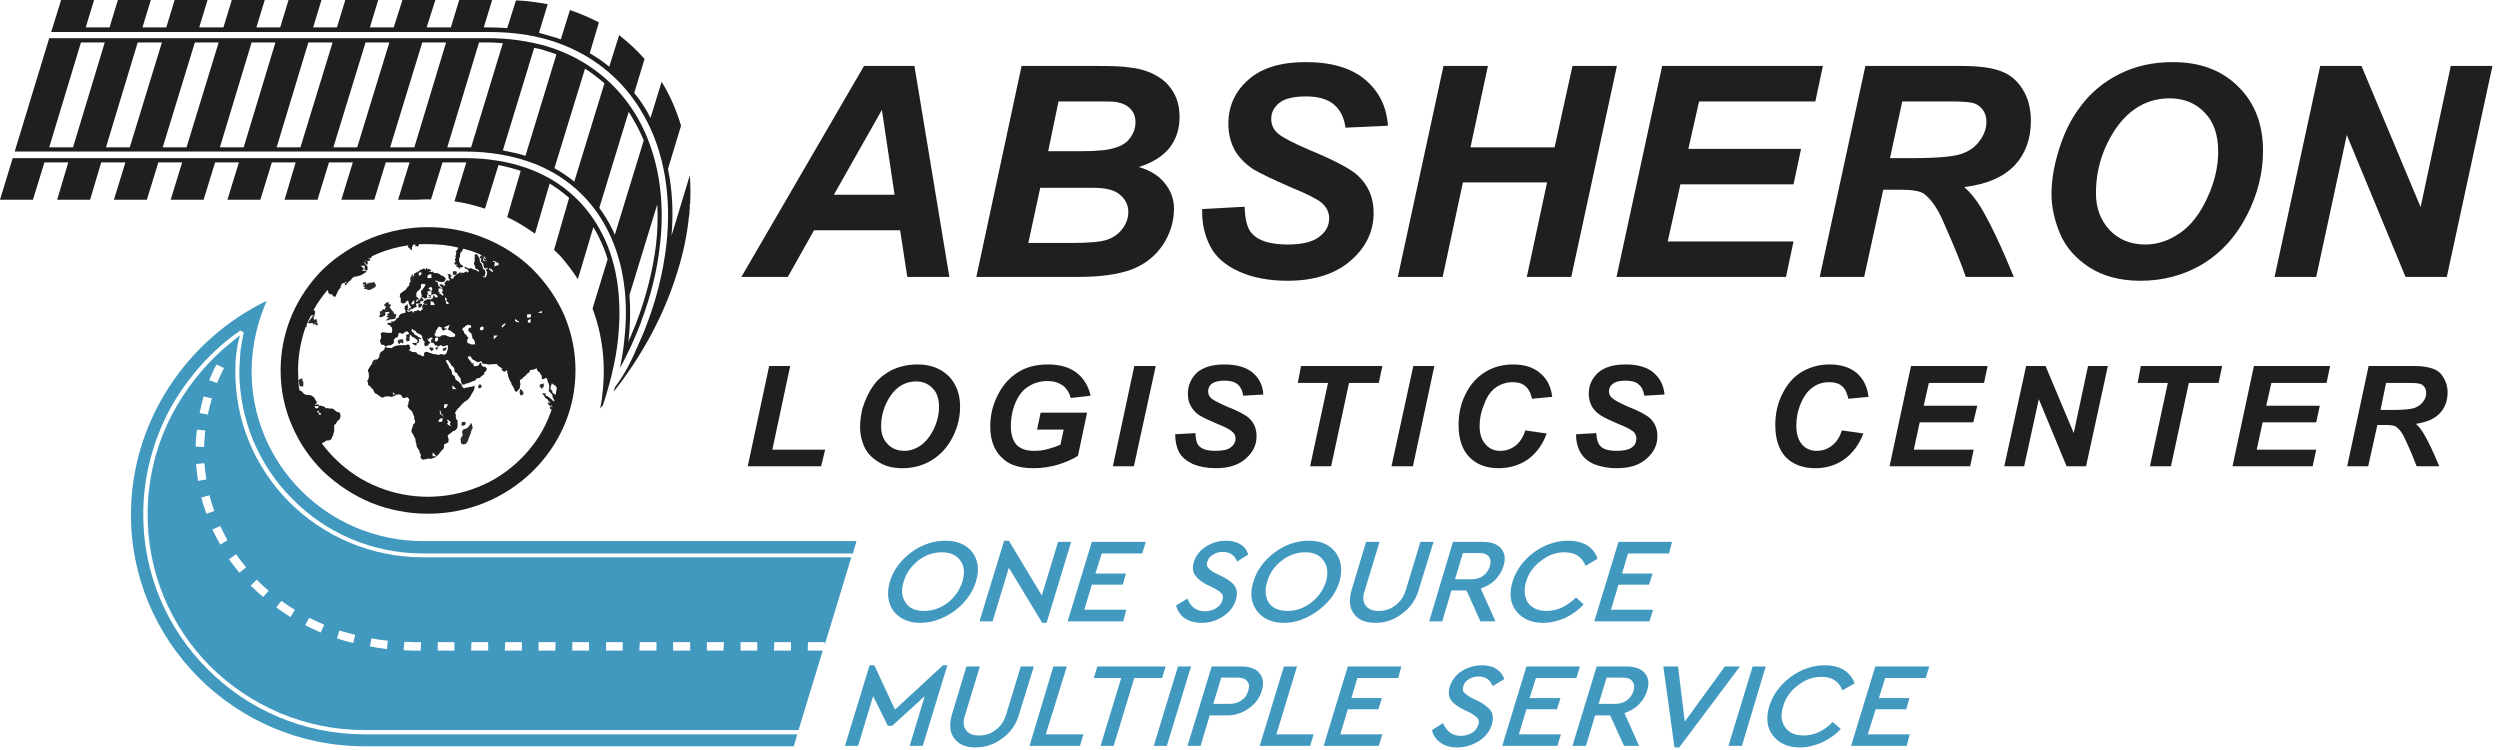 <?xml version="1.0" encoding="utf-8"?>
<svg width="150px" height="45px" viewBox="0 0 150 45" version="1.1" xmlns:xlink="http://www.w3.org/1999/xlink" xmlns="http://www.w3.org/2000/svg">
  <desc>Created with Lunacy</desc>
  <g id="Logo_white">
    <path d="M3.977 0.694C4.62 0.231 5.31 0 6.025 0C6.739 0 7.287 0.231 7.644 0.694C8.001 1.18 8.073 1.759 7.858 2.453C7.644 3.147 7.215 3.726 6.572 4.212C5.929 4.674 5.239 4.929 4.524 4.929C3.81 4.929 3.262 4.674 2.905 4.212C2.572 3.726 2.5 3.147 2.691 2.453C2.905 1.759 3.334 1.18 3.977 0.694ZM11.811 3.286L12.787 0.069L13.573 0.069L12.097 4.929L11.835 4.929L9.834 1.62L8.858 4.836L8.072 4.836L9.549 0L9.834 0L11.811 3.286ZM21.67 0.347C22.027 0.116 22.432 0 22.885 0C23.218 0 23.504 0.069 23.742 0.231C23.98 0.37 24.123 0.579 24.194 0.833L23.528 1.25C23.385 0.879 23.099 0.671 22.67 0.671C22.456 0.671 22.265 0.717 22.099 0.833C21.908 0.926 21.813 1.064 21.742 1.25C21.694 1.412 21.718 1.55 21.789 1.62C21.861 1.712 22.003 1.828 22.218 1.944L22.694 2.175C23.051 2.36 23.289 2.545 23.409 2.754C23.528 2.962 23.551 3.216 23.456 3.54C23.337 3.957 23.075 4.281 22.694 4.535C22.313 4.79 21.884 4.929 21.408 4.929C21.003 4.929 20.67 4.836 20.384 4.651C20.122 4.466 19.956 4.212 19.86 3.888L20.551 3.471C20.741 3.98 21.099 4.235 21.599 4.235C21.861 4.235 22.075 4.165 22.265 4.05C22.456 3.934 22.599 3.772 22.646 3.564C22.694 3.402 22.694 3.263 22.599 3.17C22.527 3.078 22.361 2.962 22.146 2.846L21.67 2.615C21.361 2.453 21.146 2.268 21.003 2.059C20.86 1.851 20.837 1.597 20.932 1.273C21.051 0.902 21.289 0.579 21.67 0.347ZM27.837 0C27.099 0 26.432 0.231 25.789 0.694C25.146 1.18 24.718 1.759 24.503 2.453C24.289 3.147 24.36 3.726 24.718 4.212C25.075 4.674 25.599 4.929 26.337 4.929C27.051 4.929 27.718 4.674 28.361 4.212C29.028 3.726 29.456 3.147 29.671 2.453C29.861 1.759 29.79 1.18 29.433 0.694C29.076 0.231 28.552 0 27.837 0ZM41.34 0.694C41.983 0.231 42.674 0 43.388 0C43.84 0 44.221 0.093 44.531 0.278C44.841 0.486 45.055 0.74 45.15 1.088L44.436 1.504C44.221 0.972 43.817 0.694 43.174 0.694C42.674 0.694 42.197 0.856 41.769 1.203C41.316 1.527 41.031 1.944 40.864 2.453C40.721 2.962 40.769 3.378 40.983 3.726C41.221 4.05 41.602 4.212 42.102 4.212C42.745 4.212 43.316 3.934 43.864 3.402L44.317 3.818C44.007 4.165 43.65 4.42 43.221 4.628C42.793 4.813 42.34 4.929 41.888 4.929C41.15 4.929 40.626 4.674 40.269 4.212C39.911 3.749 39.84 3.147 40.054 2.453C40.269 1.759 40.697 1.18 41.34 0.694ZM18.051 0.069L14.812 0.069L13.359 4.836L16.693 4.836L16.884 4.142L14.36 4.142L14.812 2.638L16.669 2.638L16.86 1.967L15.026 1.967L15.407 0.764L17.836 0.764L18.051 0.069ZM35.315 0.069L34.529 0.069L33.648 2.962C33.529 3.355 33.315 3.679 33.005 3.888C32.72 4.119 32.386 4.212 32.029 4.212C31.672 4.212 31.41 4.119 31.243 3.888C31.077 3.679 31.053 3.355 31.196 2.962L32.077 0.069L31.267 0.069L30.41 2.916C30.219 3.54 30.267 4.026 30.529 4.373C30.791 4.744 31.22 4.929 31.839 4.929C32.41 4.929 32.958 4.744 33.434 4.373C33.91 4.026 34.268 3.54 34.434 2.916L35.315 0.069ZM38.148 2.869L39.029 4.836L38.125 4.836L37.291 2.985L36.386 2.985L35.839 4.836L35.053 4.836L36.481 0.069L38.291 0.069C38.791 0.069 39.149 0.208 39.363 0.463C39.601 0.74 39.649 1.088 39.506 1.527C39.41 1.851 39.244 2.106 39.006 2.36C38.768 2.592 38.482 2.754 38.148 2.869ZM49.626 0.069L46.412 0.069L44.959 4.836L48.269 4.836L48.483 4.142L45.959 4.142L46.412 2.638L48.245 2.638L48.459 1.967L46.626 1.967L46.983 0.764L49.436 0.764L49.626 0.069ZM5.811 0.694C6.311 0.694 6.692 0.856 6.93 1.203C7.168 1.527 7.192 1.944 7.049 2.453C6.882 2.962 6.596 3.378 6.168 3.726C5.715 4.05 5.263 4.212 4.739 4.212C4.239 4.212 3.858 4.05 3.644 3.726C3.405 3.378 3.358 2.962 3.524 2.453C3.667 1.944 3.977 1.527 4.406 1.18C4.834 0.856 5.31 0.694 5.811 0.694ZM28.719 1.203C28.481 0.856 28.124 0.694 27.624 0.694C27.123 0.694 26.647 0.856 26.219 1.18C25.766 1.527 25.48 1.944 25.337 2.453C25.171 2.962 25.218 3.378 25.433 3.726C25.671 4.05 26.028 4.212 26.552 4.212C27.052 4.212 27.528 4.05 27.957 3.726C28.409 3.378 28.695 2.962 28.862 2.453Q29.076 1.689 28.719 1.203ZM37.077 0.74L38.053 0.74C38.339 0.74 38.529 0.81 38.648 0.972C38.744 1.111 38.768 1.296 38.696 1.527C38.625 1.759 38.482 1.967 38.291 2.106C38.101 2.245 37.863 2.314 37.577 2.314L36.601 2.314L37.077 0.74ZM3 10.135L5.882 7.474L6.144 7.474L4.667 12.311L3.882 12.311L4.786 9.325L2.834 11.107L2.572 11.107L1.691 9.325L0.786 12.311L0 12.311L1.476 7.474L1.762 7.474L3 10.135ZM38.22 7.474Q37.577 7.474 37.006 7.821C36.648 8.053 36.41 8.377 36.291 8.747C36.196 9.071 36.22 9.325 36.339 9.534C36.482 9.742 36.72 9.927 37.029 10.089L37.506 10.32C37.72 10.436 37.863 10.552 37.958 10.645C38.03 10.737 38.053 10.876 38.006 11.038C37.934 11.246 37.815 11.408 37.625 11.524C37.434 11.639 37.196 11.709 36.958 11.709C36.458 11.709 36.101 11.454 35.886 10.945L35.22 11.362C35.291 11.686 35.482 11.94 35.744 12.126C36.006 12.311 36.339 12.403 36.744 12.403C37.22 12.403 37.649 12.264 38.053 12.01C38.434 11.755 38.696 11.431 38.816 11.015C38.911 10.691 38.887 10.436 38.768 10.228C38.625 10.02 38.387 9.835 38.053 9.649L37.577 9.418C37.363 9.302 37.22 9.187 37.149 9.094C37.053 9.025 37.053 8.886 37.101 8.724C37.149 8.539 37.268 8.4 37.434 8.307C37.625 8.192 37.815 8.145 38.006 8.145C38.434 8.145 38.72 8.354 38.863 8.724L39.554 8.307C39.482 8.053 39.316 7.845 39.101 7.706C38.863 7.544 38.577 7.474 38.22 7.474ZM58.794 7.474C58.08 7.474 57.389 7.706 56.746 8.168C56.103 8.654 55.675 9.233 55.46 9.927C55.246 10.621 55.318 11.223 55.675 11.686C56.032 12.149 56.58 12.403 57.294 12.403C57.746 12.403 58.199 12.287 58.627 12.102C59.056 11.894 59.437 11.639 59.747 11.292L59.27 10.876C58.747 11.408 58.151 11.686 57.532 11.686C57.008 11.686 56.651 11.524 56.413 11.2C56.175 10.853 56.127 10.436 56.294 9.927C56.437 9.418 56.746 9.002 57.175 8.678C57.627 8.33 58.08 8.168 58.604 8.168C59.223 8.168 59.651 8.446 59.842 8.978L60.58 8.562C60.461 8.215 60.247 7.96 59.937 7.752C59.628 7.567 59.247 7.474 58.794 7.474ZM11.335 7.544L10.549 7.544L9.668 10.436C9.549 10.83 9.335 11.154 9.025 11.362C8.739 11.593 8.406 11.686 8.049 11.686C7.691 11.686 7.429 11.593 7.263 11.362C7.096 11.154 7.072 10.83 7.215 10.436L8.096 7.544L7.287 7.544L6.429 10.39C6.239 11.015 6.286 11.501 6.548 11.848Q6.941 12.403 7.834 12.403C8.43 12.403 8.977 12.218 9.454 11.848C9.93 11.501 10.287 11.015 10.454 10.39L11.335 7.544ZM12.502 7.544L13.312 7.544L12.05 11.616L14.312 11.616L14.098 12.311L11.073 12.311L12.502 7.544ZM19.241 7.544L15.145 7.544L14.931 8.238L16.574 8.238L15.335 12.311L16.121 12.311L17.36 8.238L19.026 8.238L19.241 7.544ZM19.979 7.544L20.765 7.544L19.312 12.311L18.526 12.311L19.979 7.544ZM23.789 7.544L22.003 7.544L20.551 12.311L21.337 12.311L21.884 10.482L22.908 10.482C23.384 10.482 23.837 10.344 24.218 10.066C24.623 9.788 24.885 9.441 25.004 9.002C25.147 8.562 25.099 8.215 24.861 7.937C24.647 7.683 24.289 7.544 23.789 7.544ZM27.123 7.544L26.337 7.544L24.885 12.311L27.909 12.311L28.123 11.616L25.885 11.616L27.123 7.544ZM30.171 7.544L33.386 7.544L33.196 8.238L30.743 8.238L30.386 9.441L32.219 9.441L32.005 10.112L30.171 10.112L29.719 11.616L32.243 11.616L32.029 12.311L28.719 12.311L30.171 7.544ZM40.887 7.544L44.102 7.544L43.888 8.238L41.459 8.238L41.078 9.441L42.935 9.441L42.721 10.112L40.887 10.112L40.435 11.616L42.959 11.616L42.745 12.311L39.435 12.311L40.887 7.544ZM47.65 12.311L46.769 10.344C47.102 10.228 47.388 10.066 47.626 9.835C47.864 9.58 48.031 9.325 48.126 9.002C48.269 8.562 48.221 8.215 47.983 7.937C47.769 7.683 47.388 7.544 46.912 7.544L45.102 7.544L43.649 12.311L44.459 12.311L45.007 10.482L45.912 10.482L46.745 12.311L47.65 12.311ZM52.794 7.544L50.389 10.853L49.984 7.544L49.102 7.544L49.769 12.403L50.055 12.403L53.699 7.544L52.794 7.544ZM54.46 7.544L55.246 7.544L53.818 12.311L53.008 12.311L54.46 7.544ZM61.819 7.544L65.057 7.544L64.843 8.238L62.414 8.238L62.033 9.441L63.867 9.441L63.676 10.112L61.843 10.112L61.366 11.616L63.891 11.616L63.7 12.311L60.366 12.311L61.819 7.544ZM24.147 8.446C24.027 8.284 23.837 8.215 23.575 8.215L22.575 8.215L22.099 9.788L23.099 9.788C23.361 9.788 23.599 9.719 23.789 9.58C24.004 9.441 24.123 9.256 24.194 9.002C24.266 8.77 24.266 8.585 24.147 8.446ZM46.673 8.215L45.697 8.215L45.221 9.788L46.197 9.788Q46.626 9.788 46.911 9.58C47.102 9.441 47.245 9.233 47.316 9.002C47.388 8.77 47.364 8.585 47.245 8.446C47.15 8.284 46.959 8.215 46.673 8.215Z" transform="translate(50.698 32.443)" id="Shape" fill="#4299BF" fill-rule="evenodd" stroke="none" />
    <path d="M0.119 0C0.119 0 0.119 0 0.119 0C0.119 0 0 0 0 0C0 0 0 0.16 0 0.16C0 0.16 0 0.16 0 0.16C0.119 0.32 0.119 0.16 0.238 0.16C0.238 0.16 0.238 0.16 0.238 0.16C0.238 0 0.238 0 0.119 0Z" transform="translate(25.456 20.548)" id="Path" fill="#2B2A29" stroke="none" />
    <path d="M0.238 0.116C0.238 0.116 0.238 0.116 0.238 0.116C0.238 0.116 0 0.116 0 0.116C0 0.116 0 0.116 0.238 0.116Z" transform="translate(25.48 20.606)" id="Path" fill="#2B2A29" stroke="none" />
    <path d="M0.119 0.231C0.119 0.231 0.119 0.231 0.119 0.231L0.119 0.231C0.119 0.231 0.119 0 0.119 0C0.119 0.231 0.119 0.231 0.119 0.231Z" transform="translate(25.492 20.595)" id="Path" fill="#2B2A29" stroke="none" />
    <path d="M0.182 0.231C0.182 0.231 0.308 0.116 0.182 0.116C0.182 0.116 0.182 0 0.056 0C0.056 0 0.056 0 0.056 0C0.056 0.116 -0.07 0.116 0.056 0.231C0.056 0.231 0.056 0.231 0.182 0.231C0.182 0.231 0.182 0.231 0.182 0.231Z" transform="translate(25.184 17.841)" id="Path" fill="#2B2A29" stroke="none" />
    <path d="M0.165 0.16C0.165 0.16 0.33 0.16 0.165 0C0.165 0 0.165 0 0 0C0 0 0 0.16 0 0.16C0 0.16 0 0.16 0 0.16C0.165 0.32 0.165 0.16 0.165 0.16Z" transform="translate(25.433 18.049)" id="Path" fill="#2B2A29" stroke="none" />
    <path d="M0.119 0.231C0.119 0.231 0.119 0.231 0.119 0.231C0.119 0.231 0.119 0.231 0.119 0.231C0.119 0.231 0.119 0.231 0.119 0C0.119 0.231 0.119 0.231 0.119 0.231Z" transform="translate(24.539 20.016)" id="Path" fill="#2B2A29" stroke="none" />
    <path d="M17.026 5.299C16.574 4.258 15.907 3.309 15.098 2.499C14.288 1.712 13.312 1.088 12.216 0.648C11.192 0.231 10.049 0 8.835 0C7.644 0 6.501 0.231 5.453 0.648C4.382 1.088 3.405 1.712 2.572 2.499C0.976 4.073 0 6.225 0 8.585C0 9.765 0.238 10.876 0.667 11.871C1.119 12.935 1.762 13.884 2.572 14.671C3.405 15.458 4.382 16.106 5.453 16.545C6.501 16.962 7.644 17.193 8.835 17.193C10.049 17.193 11.192 16.962 12.216 16.545C13.312 16.106 14.288 15.458 15.098 14.671C15.907 13.884 16.574 12.935 17.026 11.871C17.455 10.876 17.693 9.765 17.693 8.585C17.693 7.428 17.455 6.317 17.026 5.299ZM16.407 10.459C16.384 10.436 16.36 10.413 16.336 10.413C16.312 10.39 16.288 10.39 16.288 10.367L16.241 10.32C16.169 10.274 16.122 10.228 16.074 10.182C16.05 10.159 16.026 10.135 16.003 10.135C15.955 10.135 15.907 10.135 15.86 10.112L15.836 10.112C15.836 10.112 15.812 10.135 15.836 10.159C15.836 10.182 15.836 10.182 15.86 10.205C15.883 10.228 15.907 10.274 15.955 10.297C15.979 10.297 16.003 10.32 16.026 10.344C16.026 10.367 16.05 10.367 16.05 10.39C16.074 10.436 16.122 10.459 16.145 10.482C16.145 10.506 16.169 10.506 16.169 10.529C16.169 10.552 16.193 10.575 16.193 10.598C16.193 10.621 16.217 10.621 16.217 10.645C16.265 10.668 16.288 10.714 16.312 10.783C16.241 11.038 16.145 11.269 16.05 11.501C15.669 12.426 15.074 13.259 14.359 13.954C13.645 14.648 12.788 15.226 11.835 15.597C10.906 15.967 9.906 16.175 8.835 16.175C7.787 16.175 6.763 15.967 5.858 15.597C4.906 15.226 4.048 14.648 3.334 13.954Q2.87 13.502 2.477 12.982L2.5 12.959C2.548 12.935 2.572 12.912 2.62 12.889C2.643 12.889 2.667 12.866 2.691 12.843C2.715 12.843 2.739 12.82 2.739 12.796L2.881 12.796C2.929 12.796 2.977 12.773 3.001 12.75C3.024 12.727 3.048 12.727 3.048 12.704C3.072 12.704 3.072 12.681 3.072 12.681L3.072 12.611C3.096 12.588 3.12 12.542 3.143 12.496C3.167 12.473 3.167 12.449 3.167 12.403C3.167 12.38 3.167 12.357 3.191 12.334C3.215 12.287 3.215 12.241 3.215 12.195L3.215 11.894C3.215 11.871 3.239 11.848 3.239 11.848C3.31 11.825 3.334 11.778 3.358 11.732L3.358 11.709C3.382 11.686 3.405 11.639 3.429 11.616C3.453 11.593 3.477 11.57 3.524 11.547C3.548 11.501 3.572 11.477 3.572 11.431C3.596 11.408 3.596 11.316 3.596 11.292C3.572 11.246 3.572 11.177 3.548 11.13C3.548 11.13 3.524 11.13 3.524 11.107L3.453 11.107C3.429 11.107 3.405 11.084 3.382 11.084C3.358 11.061 3.31 11.038 3.286 11.015C3.262 10.968 3.191 10.945 3.143 10.899C3.12 10.899 3.096 10.876 3.072 10.876C2.977 10.899 2.881 10.876 2.786 10.853L2.762 10.853C2.739 10.853 2.739 10.876 2.715 10.876C2.715 10.876 2.691 10.876 2.691 10.853C2.691 10.853 2.691 10.83 2.667 10.806L2.643 10.783C2.596 10.783 2.548 10.737 2.5 10.737C2.477 10.714 2.429 10.714 2.405 10.714C2.358 10.691 2.334 10.714 2.31 10.737L2.31 10.714C2.31 10.668 2.286 10.668 2.286 10.645C2.239 10.645 2.215 10.645 2.191 10.621L2.191 10.645C2.167 10.645 2.119 10.645 2.096 10.668C2.096 10.645 2.072 10.645 2.048 10.645C2.072 10.621 2.119 10.598 2.143 10.598C2.143 10.575 2.167 10.552 2.167 10.529L2.167 10.459C2.143 10.459 2.143 10.436 2.119 10.413C2.096 10.367 2.072 10.344 2.048 10.297C2.048 10.274 2.048 10.251 2.024 10.228C1.953 10.182 1.905 10.112 1.81 10.089L1.786 10.089C1.738 10.066 1.691 10.066 1.667 10.066L1.524 10.066C1.524 10.066 1.5 10.066 1.5 10.043C1.453 10.02 1.429 9.997 1.381 9.997L1.381 9.973C1.357 9.95 1.357 9.927 1.334 9.927L1.262 9.858C1.262 9.835 1.238 9.835 1.215 9.811L1.143 9.811L1.143 9.788L1.119 9.765L1.119 9.673C1.143 9.649 1.119 9.626 1.095 9.626C1.072 9.279 1.048 8.932 1.048 8.585C1.048 7.683 1.215 6.803 1.5 5.993L1.524 5.993C1.524 5.993 1.524 5.97 1.548 5.97L1.572 5.97L1.572 5.924C1.548 5.924 1.548 5.924 1.548 5.901C1.619 5.692 1.715 5.507 1.81 5.322L1.834 5.299L1.905 5.299C1.953 5.299 2 5.276 2.048 5.23C2.072 5.23 2.072 5.207 2.072 5.16C2.048 5.16 2.048 5.137 2.072 5.114L2.072 5.045C2.048 5.021 2.024 4.998 2 4.998L1.977 4.975C2.215 4.535 2.5 4.142 2.81 3.772C2.834 3.795 2.834 3.818 2.858 3.841L2.858 3.934L2.905 3.98C2.929 3.98 2.953 4.003 2.953 4.026L2.953 4.05C2.977 4.026 3.001 4.026 3.024 4.026L3.072 4.026C3.096 4.003 3.096 4.026 3.096 4.026C3.096 4.073 3.12 4.096 3.143 4.119C3.143 4.119 3.143 4.142 3.167 4.142C3.167 4.142 3.167 4.165 3.191 4.165L3.262 4.165C3.286 4.165 3.31 4.165 3.31 4.142C3.334 4.096 3.334 4.05 3.358 4.026C3.358 3.98 3.382 3.957 3.405 3.934C3.429 3.911 3.429 3.888 3.429 3.864C3.429 3.841 3.453 3.818 3.453 3.795C3.477 3.795 3.501 3.772 3.501 3.749C3.524 3.726 3.548 3.679 3.572 3.656C3.62 3.633 3.62 3.587 3.596 3.54C3.596 3.54 3.596 3.517 3.62 3.517L3.643 3.494L3.643 3.448C3.633 3.437 3.627 3.432 3.628 3.429C3.629 3.425 3.641 3.425 3.667 3.425L3.691 3.402C3.715 3.355 3.739 3.355 3.763 3.355C3.779 3.355 3.793 3.352 3.806 3.35C3.823 3.346 3.839 3.343 3.857 3.347L3.857 3.517L4.096 3.286L4.045 3.286C4.063 3.279 4.079 3.271 4.096 3.263C4.096 3.24 4.12 3.24 4.12 3.24C4.144 3.24 4.191 3.216 4.191 3.193C4.215 3.147 4.263 3.124 4.286 3.078C4.31 3.031 4.358 3.008 4.406 2.985C4.429 2.962 4.453 2.985 4.477 2.962L4.525 2.962C4.525 2.962 4.548 2.939 4.548 2.962C4.572 2.962 4.596 2.962 4.62 2.939C4.644 2.916 4.691 2.916 4.739 2.916C4.81 2.893 4.858 2.869 4.929 2.823L5.144 2.684L5.144 2.638C5.096 2.638 5.048 2.638 5.001 2.615C4.977 2.592 4.929 2.592 4.906 2.615L4.882 2.615L4.882 2.592C4.906 2.569 4.906 2.569 4.929 2.569C4.953 2.569 4.977 2.545 4.953 2.522L4.953 2.453L4.953 2.453L5.026 2.523C5.033 2.538 5.041 2.554 5.048 2.569C5.072 2.592 5.096 2.592 5.12 2.592L5.168 2.592C5.215 2.592 5.215 2.592 5.215 2.569L5.215 2.453C5.226 2.442 5.222 2.431 5.216 2.418C5.21 2.403 5.202 2.385 5.215 2.36L5.191 2.337C5.168 2.291 5.144 2.268 5.096 2.245C5.096 2.221 5.072 2.221 5.048 2.198L5.048 2.175C5.025 2.152 5.025 2.129 5.025 2.106C5.025 2.083 5.025 2.083 5.048 2.083C5.072 2.083 5.072 2.106 5.072 2.106C5.072 2.152 5.072 2.175 5.12 2.198C5.144 2.221 5.144 2.245 5.191 2.245L5.215 2.245L5.215 2.175C5.215 2.175 5.239 2.152 5.239 2.129L5.239 2.106L5.168 2.036C5.175 2.036 5.183 2.039 5.191 2.041C5.207 2.047 5.223 2.052 5.239 2.036C5.287 2.013 5.31 2.013 5.334 2.013L5.358 1.99C5.358 1.967 5.358 1.967 5.382 1.944C5.382 1.921 5.358 1.921 5.358 1.897C5.334 1.897 5.287 1.897 5.263 1.874L5.263 1.851L5.287 1.851C5.334 1.874 5.358 1.874 5.382 1.851L5.429 1.851C5.453 1.851 5.477 1.782 5.453 1.759C5.572 1.689 5.715 1.643 5.858 1.574C6.43 1.342 7.025 1.18 7.668 1.088C7.668 1.088 7.668 1.111 7.692 1.111C7.668 1.111 7.644 1.111 7.644 1.134L7.644 1.18C7.668 1.226 7.716 1.273 7.787 1.296C7.787 1.296 7.763 1.296 7.787 1.319C7.787 1.342 7.811 1.365 7.835 1.388C7.835 1.388 7.858 1.388 7.858 1.365C7.858 1.365 7.882 1.365 7.882 1.342L7.882 1.203C7.882 1.18 7.906 1.157 7.93 1.134L7.93 1.064C8.001 1.041 8.049 1.041 8.097 1.041L8.097 1.064C8.097 1.088 8.073 1.111 8.073 1.134L8.097 1.157C8.12 1.134 8.144 1.134 8.168 1.134C8.168 1.111 8.192 1.134 8.192 1.157C8.192 1.18 8.216 1.18 8.216 1.18C8.263 1.134 8.287 1.088 8.311 1.041C8.311 1.041 8.287 1.041 8.287 1.018L8.835 1.018C9.478 1.018 10.097 1.088 10.668 1.226C10.645 1.226 10.645 1.226 10.645 1.25C10.645 1.273 10.645 1.273 10.621 1.296C10.621 1.305 10.617 1.314 10.614 1.321C10.61 1.333 10.606 1.342 10.621 1.342C10.621 1.365 10.621 1.365 10.597 1.365L10.549 1.412C10.549 1.435 10.525 1.435 10.525 1.435C10.502 1.435 10.502 1.458 10.502 1.458C10.525 1.481 10.525 1.504 10.549 1.527C10.549 1.55 10.525 1.574 10.525 1.597L10.525 1.666C10.502 1.689 10.502 1.712 10.478 1.736C10.478 1.736 10.478 1.759 10.502 1.782C10.525 1.805 10.525 1.828 10.502 1.851C10.478 1.874 10.478 1.921 10.454 1.944C10.454 1.967 10.454 1.99 10.478 2.013L10.502 2.036C10.502 2.059 10.502 2.083 10.478 2.106C10.454 2.106 10.43 2.106 10.43 2.129L10.43 2.198C10.454 2.221 10.454 2.245 10.478 2.245C10.49 2.245 10.496 2.25 10.499 2.253L10.501 2.255C10.502 2.255 10.502 2.252 10.502 2.245L10.549 2.245C10.573 2.245 10.597 2.245 10.621 2.268C10.621 2.291 10.645 2.291 10.645 2.314C10.645 2.337 10.668 2.36 10.692 2.36C10.716 2.383 10.74 2.383 10.74 2.383C10.764 2.383 10.787 2.407 10.811 2.407C10.811 2.392 10.82 2.396 10.833 2.4C10.841 2.403 10.85 2.407 10.859 2.407L10.906 2.407C10.93 2.407 10.93 2.383 10.93 2.383C10.93 2.383 10.93 2.36 10.954 2.36C10.954 2.337 10.93 2.314 10.93 2.314C10.906 2.291 10.883 2.291 10.859 2.268C10.787 2.245 10.764 2.175 10.74 2.106C10.716 2.083 10.716 2.036 10.716 2.013C10.7 1.982 10.705 1.951 10.711 1.921C10.713 1.905 10.716 1.89 10.716 1.874C10.716 1.851 10.74 1.828 10.74 1.805C10.74 1.805 10.764 1.782 10.764 1.759C10.764 1.712 10.764 1.643 10.787 1.574C10.787 1.55 10.787 1.527 10.811 1.504C10.859 1.504 10.883 1.458 10.883 1.435L10.954 1.296L10.978 1.296C11.264 1.365 11.55 1.458 11.835 1.574C11.954 1.643 12.097 1.689 12.24 1.759C12.216 1.759 12.216 1.782 12.216 1.805L12.24 1.805C12.24 1.828 12.264 1.828 12.264 1.828L12.288 1.828C12.288 1.851 12.312 1.851 12.312 1.851C12.335 1.851 12.335 1.874 12.335 1.874C12.335 1.897 12.312 1.897 12.312 1.897C12.288 1.897 12.264 1.897 12.264 1.874L12.24 1.874C12.216 1.874 12.192 1.874 12.192 1.897L12.192 1.921C12.192 1.967 12.24 1.99 12.288 2.013L12.359 2.013L12.383 2.036L12.24 2.036C12.216 2.036 12.192 2.036 12.192 2.013L12.169 1.99C12.145 1.944 12.121 1.921 12.121 1.874C12.121 1.828 12.097 1.805 12.073 1.759L12.05 1.736L12.05 1.759C12.05 1.782 12.05 1.805 12.073 1.828C12.073 1.851 12.073 1.874 12.05 1.897L12.05 1.921C12.026 1.944 12.026 1.967 12.026 1.99L12.026 2.059L12.097 2.129C12.097 2.129 12.121 2.152 12.145 2.152C12.145 2.175 12.169 2.198 12.169 2.221L12.169 2.314C12.192 2.36 12.216 2.407 12.24 2.476L12.288 2.476C12.312 2.476 12.335 2.476 12.359 2.453C12.383 2.43 12.407 2.43 12.454 2.453C12.407 2.476 12.383 2.499 12.359 2.522C12.335 2.545 12.312 2.592 12.335 2.615L12.383 2.661C12.407 2.684 12.407 2.707 12.383 2.731L12.383 2.846C12.383 2.846 12.359 2.869 12.359 2.893C12.335 2.916 12.312 2.962 12.312 3.008L12.288 3.008C12.24 3.008 12.192 3.008 12.145 2.985L12.121 2.985L12.121 2.962L12.169 2.962C12.192 2.985 12.216 2.962 12.24 2.939C12.264 2.869 12.288 2.8 12.288 2.731L12.288 2.707C12.264 2.661 12.264 2.638 12.264 2.615C12.264 2.592 12.264 2.569 12.24 2.569C12.24 2.545 12.216 2.545 12.192 2.545C12.169 2.522 12.169 2.499 12.145 2.476C12.121 2.383 12.097 2.314 12.073 2.221C12.05 2.175 12.026 2.129 11.978 2.106C11.954 2.083 11.954 2.059 11.954 2.036C11.954 1.944 11.931 1.874 11.907 1.805C11.907 1.805 11.907 1.782 11.883 1.782C11.835 1.759 11.764 1.736 11.716 1.759L11.668 1.759C11.645 1.759 11.645 1.782 11.645 1.782L11.645 2.013C11.645 2.059 11.645 2.083 11.621 2.106C11.597 2.129 11.597 2.152 11.597 2.198C11.597 2.221 11.597 2.245 11.621 2.245C11.645 2.268 11.645 2.291 11.645 2.291C11.649 2.299 11.653 2.307 11.657 2.314C11.675 2.346 11.688 2.369 11.668 2.407L11.668 2.43C11.692 2.453 11.692 2.476 11.716 2.499L11.788 2.499C11.811 2.545 11.859 2.569 11.907 2.592L11.907 2.661C11.907 2.661 11.883 2.684 11.883 2.661C11.859 2.661 11.835 2.638 11.811 2.638L11.764 2.592C11.74 2.592 11.716 2.569 11.692 2.569C11.645 2.569 11.621 2.545 11.597 2.545C11.573 2.545 11.55 2.522 11.526 2.499C11.478 2.476 11.43 2.453 11.359 2.476L11.335 2.476C11.264 2.476 11.216 2.476 11.168 2.43C11.121 2.407 11.097 2.383 11.073 2.36C11.073 2.36 11.049 2.36 11.049 2.383C11.026 2.43 11.049 2.453 11.073 2.476C11.097 2.499 11.145 2.499 11.168 2.522L11.192 2.522L11.216 2.545C11.24 2.569 11.264 2.615 11.287 2.638L11.287 2.661L11.216 2.731L11.192 2.731L11.192 2.684C11.168 2.661 11.145 2.661 11.145 2.661C11.121 2.684 11.097 2.684 11.049 2.684L11.049 2.707C11.026 2.731 11.002 2.731 10.978 2.731C10.954 2.731 10.93 2.731 10.906 2.754C10.883 2.777 10.859 2.777 10.835 2.8L10.811 2.8L10.811 2.777C10.811 2.754 10.787 2.731 10.764 2.707C10.74 2.707 10.74 2.707 10.716 2.731L10.716 2.754C10.692 2.754 10.668 2.777 10.668 2.777C10.645 2.777 10.621 2.8 10.597 2.8C10.573 2.8 10.573 2.823 10.549 2.846C10.502 2.893 10.454 2.939 10.406 2.962C10.383 2.985 10.383 2.985 10.383 3.008L10.383 3.054C10.359 3.054 10.359 3.078 10.359 3.078C10.335 3.101 10.264 3.101 10.24 3.078L10.192 3.031L10.192 2.985C10.216 2.962 10.24 2.962 10.264 2.939L10.264 2.916L10.216 2.869C10.192 2.823 10.145 2.823 10.121 2.823L10.025 2.823C10.002 2.823 10.002 2.846 10.025 2.846C10.073 2.893 10.097 2.939 10.073 3.008L10.073 3.054C10.073 3.054 10.073 3.078 10.097 3.078C10.121 3.101 10.145 3.124 10.145 3.147C10.145 3.17 10.145 3.17 10.121 3.193C10.121 3.193 10.121 3.216 10.097 3.216C10.073 3.216 10.049 3.216 10.025 3.193C10.002 3.193 9.978 3.193 9.954 3.216C9.93 3.24 9.93 3.263 9.906 3.263C9.883 3.286 9.883 3.309 9.859 3.309C9.856 3.314 9.853 3.319 9.851 3.324C9.83 3.361 9.817 3.386 9.859 3.448C9.859 3.448 9.883 3.448 9.883 3.471C9.883 3.471 9.883 3.494 9.859 3.494C9.859 3.517 9.835 3.517 9.835 3.517C9.763 3.494 9.716 3.471 9.668 3.448L9.644 3.425C9.621 3.425 9.597 3.448 9.597 3.448L9.597 3.494C9.573 3.494 9.597 3.517 9.597 3.517C9.621 3.564 9.644 3.587 9.692 3.587C9.716 3.587 9.716 3.61 9.716 3.61C9.716 3.633 9.692 3.656 9.668 3.656C9.644 3.633 9.597 3.633 9.573 3.61C9.573 3.587 9.549 3.587 9.525 3.564C9.502 3.564 9.502 3.564 9.478 3.54C9.478 3.517 9.478 3.471 9.454 3.448C9.43 3.425 9.43 3.402 9.43 3.378C9.454 3.332 9.43 3.309 9.382 3.286C9.359 3.286 9.335 3.263 9.311 3.263C9.311 3.24 9.287 3.216 9.263 3.193C9.311 3.193 9.335 3.216 9.359 3.216C9.454 3.263 9.525 3.286 9.621 3.286C9.668 3.309 9.74 3.286 9.811 3.263C9.811 3.263 9.835 3.263 9.835 3.24C9.859 3.216 9.906 3.17 9.906 3.101C9.906 3.101 9.906 3.078 9.883 3.078C9.859 3.031 9.859 3.008 9.811 2.985L9.763 2.939C9.74 2.939 9.74 2.916 9.716 2.916C9.668 2.916 9.644 2.893 9.597 2.869C9.573 2.846 9.549 2.823 9.502 2.8C9.43 2.754 9.382 2.754 9.287 2.754L9.192 2.754C9.168 2.754 9.168 2.731 9.168 2.731C9.18 2.719 9.186 2.713 9.186 2.707C9.186 2.702 9.18 2.696 9.168 2.684C9.168 2.684 9.144 2.684 9.121 2.661C9.121 2.661 9.097 2.661 9.097 2.684C9.089 2.684 9.081 2.687 9.073 2.689C9.057 2.695 9.041 2.7 9.025 2.684L8.93 2.684L8.93 2.638L9.001 2.638C9.001 2.615 9.025 2.615 9.025 2.592C9.049 2.592 9.049 2.569 9.025 2.569C8.978 2.545 8.93 2.522 8.859 2.499C8.859 2.499 8.859 2.522 8.835 2.522L8.835 2.545L8.811 2.545L8.811 2.499C8.811 2.476 8.787 2.476 8.787 2.453C8.763 2.453 8.739 2.453 8.739 2.476C8.716 2.476 8.716 2.499 8.716 2.499L8.716 2.545L8.668 2.545C8.668 2.522 8.668 2.499 8.644 2.499C8.62 2.522 8.62 2.499 8.62 2.476C8.62 2.453 8.597 2.453 8.597 2.476C8.573 2.499 8.525 2.499 8.501 2.522C8.478 2.522 8.454 2.569 8.43 2.569L8.406 2.545C8.358 2.545 8.358 2.545 8.358 2.592L8.358 2.615C8.311 2.615 8.287 2.638 8.239 2.661L8.239 2.707L8.216 2.707C8.192 2.707 8.192 2.731 8.168 2.731L8.168 2.707C8.168 2.684 8.144 2.684 8.144 2.684L8.12 2.684C8.12 2.707 8.144 2.707 8.144 2.731C8.12 2.731 8.097 2.731 8.073 2.777L8.049 2.777C8.025 2.777 8.001 2.777 8.001 2.8L8.001 2.869L8.025 2.869C8.049 2.869 8.025 2.893 8.025 2.893C8.001 2.916 8.001 2.916 7.977 2.916L7.93 2.916C7.906 2.916 7.906 2.893 7.906 2.893C7.906 2.869 7.93 2.846 7.93 2.846L7.93 2.823L7.906 2.823C7.882 2.846 7.858 2.893 7.835 2.916L7.835 2.939C7.847 2.95 7.852 2.956 7.852 2.962C7.852 2.968 7.847 2.974 7.835 2.985L7.954 2.985C7.954 2.971 7.963 2.974 7.975 2.979C7.983 2.982 7.992 2.985 8.001 2.985L7.977 2.985C7.977 3.008 7.954 3.008 7.954 3.008L7.93 3.008C7.906 3.031 7.906 3.031 7.906 3.054C7.906 3.054 7.882 3.054 7.882 3.078L7.882 3.124L7.858 3.124L7.858 3.17C7.858 3.193 7.835 3.193 7.835 3.216C7.811 3.216 7.787 3.24 7.787 3.263C7.787 3.286 7.763 3.286 7.763 3.309C7.763 3.332 7.763 3.355 7.739 3.355C7.716 3.355 7.716 3.378 7.716 3.378C7.716 3.386 7.718 3.394 7.721 3.402C7.726 3.417 7.731 3.432 7.716 3.448L7.716 3.517C7.692 3.517 7.692 3.54 7.668 3.54C7.668 3.54 7.644 3.54 7.644 3.564L7.62 3.564L7.62 3.61C7.573 3.633 7.549 3.679 7.525 3.726L7.525 3.749C7.501 3.772 7.501 3.772 7.477 3.772L7.43 3.772C7.406 3.772 7.406 3.795 7.43 3.795L7.43 3.818C7.382 3.841 7.382 3.864 7.335 3.864C7.311 3.888 7.287 3.888 7.263 3.911L7.263 3.934C7.263 3.957 7.239 3.957 7.239 3.957C7.215 3.957 7.192 3.98 7.192 3.98C7.168 3.98 7.168 3.98 7.168 4.003L7.168 4.05C7.144 4.073 7.168 4.119 7.144 4.165C7.168 4.212 7.192 4.212 7.192 4.258C7.215 4.258 7.215 4.281 7.215 4.304L7.215 4.327C7.215 4.35 7.192 4.35 7.192 4.373C7.168 4.373 7.192 4.397 7.192 4.397L7.215 4.397L7.239 4.42C7.215 4.443 7.215 4.443 7.215 4.466C7.192 4.466 7.192 4.489 7.215 4.512C7.239 4.535 7.287 4.559 7.335 4.582L7.358 4.582C7.406 4.582 7.454 4.559 7.501 4.512C7.501 4.512 7.525 4.489 7.525 4.466C7.573 4.443 7.596 4.443 7.62 4.397L7.644 4.397C7.644 4.42 7.668 4.42 7.668 4.443L7.668 4.489C7.692 4.535 7.692 4.559 7.692 4.582C7.716 4.605 7.716 4.651 7.739 4.674C7.763 4.721 7.787 4.744 7.811 4.767L7.811 4.836C7.763 4.836 7.739 4.859 7.692 4.883L7.692 4.929L7.716 4.952L7.716 4.975L7.692 4.975C7.668 4.952 7.644 4.906 7.62 4.906L7.62 4.883C7.62 4.859 7.644 4.836 7.668 4.813L7.668 4.79C7.62 4.767 7.62 4.744 7.62 4.697C7.62 4.697 7.644 4.674 7.644 4.651L7.62 4.628C7.596 4.628 7.596 4.628 7.596 4.651C7.549 4.674 7.525 4.697 7.477 4.721C7.454 4.721 7.454 4.721 7.454 4.744C7.454 4.76 7.451 4.774 7.448 4.786C7.443 4.809 7.438 4.83 7.454 4.859C7.454 4.859 7.454 4.883 7.43 4.883C7.43 4.906 7.43 4.906 7.454 4.929L7.477 4.952C7.477 4.998 7.501 5.045 7.501 5.091C7.501 5.114 7.454 5.16 7.43 5.16C7.406 5.137 7.382 5.137 7.358 5.16C7.335 5.16 7.311 5.183 7.287 5.183C7.239 5.183 7.215 5.207 7.192 5.23C7.168 5.23 7.144 5.253 7.12 5.299C7.096 5.392 7.096 5.392 7.025 5.461C7.001 5.461 6.977 5.461 6.954 5.484C6.954 5.484 6.954 5.507 6.93 5.507L6.93 5.554C6.93 5.577 6.906 5.6 6.882 5.6L6.858 5.6C6.834 5.623 6.811 5.623 6.811 5.646C6.787 5.669 6.763 5.669 6.739 5.669C6.715 5.669 6.715 5.646 6.692 5.646C6.692 5.623 6.668 5.623 6.668 5.623C6.644 5.623 6.644 5.646 6.644 5.646C6.644 5.669 6.644 5.692 6.668 5.716C6.668 5.739 6.644 5.739 6.62 5.739L6.501 5.739C6.477 5.739 6.453 5.739 6.43 5.762C6.406 5.762 6.406 5.762 6.406 5.785C6.406 5.808 6.406 5.854 6.477 5.854C6.501 5.854 6.501 5.878 6.525 5.878C6.572 5.901 6.596 5.924 6.596 5.947L6.668 6.016C6.692 6.04 6.692 6.063 6.692 6.086L6.692 6.248C6.692 6.271 6.668 6.294 6.668 6.317C6.668 6.34 6.644 6.364 6.62 6.34C6.603 6.34 6.586 6.343 6.571 6.346C6.542 6.351 6.516 6.355 6.501 6.34L6.334 6.34C6.311 6.317 6.263 6.317 6.215 6.317L6.191 6.317C6.144 6.294 6.096 6.294 6.072 6.34C6.049 6.34 6.049 6.34 6.025 6.364C6.001 6.364 6.001 6.387 6.001 6.41C6.025 6.433 6.025 6.479 6.025 6.526C6.049 6.618 6.025 6.688 5.977 6.757C5.977 6.78 5.977 6.803 5.953 6.826C5.953 6.849 5.953 6.849 5.977 6.873C6.001 6.896 6.025 6.942 6.001 7.011L6.025 7.011L6.025 7.035C6.049 7.058 6.072 7.058 6.12 7.058L6.168 7.058C6.191 7.058 6.191 7.058 6.215 7.081C6.215 7.104 6.239 7.127 6.263 7.127C6.263 7.15 6.311 7.173 6.334 7.15C6.334 7.15 6.358 7.127 6.382 7.127C6.406 7.104 6.453 7.081 6.501 7.081C6.518 7.097 6.546 7.091 6.569 7.085C6.58 7.083 6.589 7.081 6.596 7.081C6.62 7.081 6.644 7.081 6.644 7.058C6.668 7.035 6.692 7.035 6.715 7.011C6.739 7.011 6.739 7.011 6.763 6.988C6.763 6.942 6.787 6.919 6.811 6.896L6.811 6.849C6.763 6.803 6.787 6.757 6.834 6.711L6.858 6.688C6.882 6.641 6.906 6.618 6.977 6.618C7.025 6.595 7.049 6.549 7.049 6.502C7.049 6.479 7.073 6.456 7.073 6.433L7.073 6.387C7.073 6.364 7.12 6.34 7.144 6.34C7.192 6.364 7.239 6.364 7.287 6.387Q7.323 6.421 7.358 6.387C7.382 6.34 7.43 6.317 7.477 6.294C7.477 6.294 7.501 6.294 7.501 6.271C7.525 6.248 7.549 6.248 7.596 6.248L7.668 6.317C7.692 6.34 7.692 6.364 7.716 6.41C7.763 6.433 7.811 6.479 7.858 6.526C7.882 6.572 7.906 6.595 7.954 6.595C8.025 6.618 8.049 6.664 8.097 6.688C8.12 6.711 8.144 6.734 8.168 6.734L8.192 6.757C8.192 6.78 8.216 6.803 8.216 6.849L8.216 6.873C8.216 6.896 8.192 6.919 8.144 6.942C8.119 6.942 8.098 6.945 8.076 6.947C8.037 6.953 8 6.957 7.954 6.942C7.93 6.942 7.93 6.965 7.906 6.965L7.906 6.988C7.93 7.011 7.954 7.011 7.977 7.035L8.12 7.104C8.12 7.104 8.144 7.104 8.144 7.081C8.144 7.081 8.168 7.081 8.168 7.058C8.168 7.035 8.144 7.035 8.144 7.011C8.144 6.988 8.168 6.965 8.192 6.965C8.216 6.988 8.239 6.965 8.263 6.942C8.263 6.919 8.287 6.896 8.311 6.849L8.311 6.78C8.287 6.78 8.287 6.78 8.287 6.757L8.287 6.711C8.287 6.688 8.335 6.688 8.335 6.688C8.358 6.711 8.382 6.734 8.406 6.734C8.43 6.711 8.43 6.688 8.406 6.664C8.358 6.641 8.311 6.595 8.239 6.572C8.216 6.572 8.216 6.549 8.216 6.526L8.192 6.526C8.168 6.502 8.168 6.502 8.144 6.502C8.12 6.502 8.073 6.479 8.073 6.456C8.049 6.433 8.025 6.433 8.025 6.41C8.001 6.364 7.954 6.317 7.93 6.294C7.906 6.294 7.906 6.271 7.882 6.271C7.858 6.248 7.858 6.225 7.858 6.202L7.858 6.155C7.858 6.132 7.858 6.132 7.882 6.132C7.906 6.109 7.906 6.109 7.93 6.109L7.954 6.109L7.954 6.178C7.977 6.178 7.977 6.202 8.001 6.202C8.016 6.187 8.022 6.191 8.029 6.195C8.034 6.198 8.04 6.202 8.049 6.202C8.073 6.202 8.097 6.225 8.097 6.225C8.12 6.271 8.144 6.317 8.192 6.34C8.216 6.364 8.263 6.387 8.287 6.387C8.311 6.41 8.335 6.41 8.358 6.433C8.382 6.433 8.406 6.456 8.43 6.456C8.454 6.479 8.454 6.502 8.478 6.526C8.501 6.549 8.501 6.549 8.501 6.572L8.501 6.641C8.501 6.664 8.501 6.711 8.549 6.734C8.53 6.77 8.541 6.778 8.558 6.791C8.562 6.794 8.568 6.798 8.573 6.803C8.597 6.826 8.62 6.826 8.62 6.849C8.644 6.873 8.668 6.896 8.668 6.942L8.668 6.988C8.692 6.988 8.739 7.011 8.739 7.058L8.763 7.081C8.787 7.104 8.811 7.104 8.859 7.104C8.859 7.104 8.882 7.081 8.859 7.081C8.859 7.035 8.882 7.011 8.882 6.988L8.906 6.988C8.93 6.988 8.954 6.965 8.978 6.965L8.978 6.942C8.978 6.919 8.954 6.896 8.93 6.873C8.93 6.873 8.906 6.849 8.882 6.849C8.859 6.803 8.835 6.78 8.811 6.734L8.811 6.688L8.835 6.688L8.835 6.711C8.882 6.734 8.906 6.734 8.93 6.688L8.93 6.641L9.001 6.641C9.025 6.618 9.049 6.618 9.073 6.618C9.097 6.641 9.121 6.664 9.121 6.688L9.121 6.849L9.192 6.849L9.192 6.873C9.168 6.896 9.144 6.896 9.121 6.896L9.121 6.919C9.144 6.942 9.144 6.942 9.168 6.942C9.168 6.942 9.192 6.942 9.192 6.965C9.204 6.965 9.198 6.971 9.192 6.977C9.186 6.983 9.18 6.988 9.192 6.988C9.216 7.011 9.24 7.011 9.24 7.035C9.24 7.058 9.263 7.081 9.287 7.081C9.287 7.104 9.311 7.104 9.335 7.104C9.359 7.081 9.382 7.104 9.406 7.127C9.406 7.127 9.43 7.127 9.43 7.15L9.454 7.15C9.502 7.15 9.525 7.15 9.549 7.104C9.573 7.081 9.597 7.081 9.621 7.081C9.668 7.104 9.692 7.104 9.692 7.127C9.74 7.15 9.763 7.15 9.811 7.15C9.859 7.15 9.883 7.127 9.906 7.104C9.93 7.081 9.93 7.081 9.954 7.081C9.978 7.104 10.002 7.081 10.049 7.104C10.025 7.127 10.025 7.173 10.049 7.22C10.049 7.243 10.049 7.289 10.025 7.312C10.025 7.359 10.025 7.382 10.002 7.405C10.002 7.451 9.978 7.474 9.954 7.521C9.954 7.567 9.93 7.59 9.906 7.613C9.906 7.636 9.883 7.636 9.883 7.636C9.857 7.636 9.834 7.639 9.813 7.642C9.777 7.647 9.746 7.651 9.716 7.636C9.692 7.613 9.668 7.613 9.644 7.613C9.597 7.613 9.549 7.636 9.502 7.659L9.43 7.659C9.359 7.636 9.263 7.613 9.192 7.613C9.168 7.613 9.121 7.613 9.097 7.59C9.073 7.567 9.025 7.567 8.978 7.544C8.954 7.544 8.906 7.544 8.882 7.521C8.882 7.497 8.859 7.497 8.859 7.497C8.787 7.474 8.716 7.474 8.668 7.497C8.62 7.521 8.597 7.59 8.597 7.636L8.62 7.659C8.62 7.683 8.62 7.706 8.597 7.706C8.597 7.729 8.597 7.729 8.573 7.729C8.549 7.752 8.525 7.752 8.501 7.752C8.501 7.729 8.478 7.729 8.478 7.729C8.454 7.706 8.43 7.706 8.406 7.683C8.358 7.659 8.311 7.636 8.263 7.636C8.239 7.636 8.216 7.636 8.216 7.613C8.192 7.59 8.192 7.59 8.192 7.567C8.192 7.544 8.168 7.521 8.144 7.521C8.135 7.518 8.126 7.515 8.118 7.512C8.06 7.492 8.016 7.477 7.954 7.497C7.906 7.497 7.858 7.474 7.835 7.451C7.811 7.428 7.763 7.405 7.739 7.405C7.716 7.405 7.716 7.359 7.716 7.359C7.739 7.335 7.739 7.312 7.763 7.312C7.787 7.289 7.787 7.243 7.787 7.22L7.739 7.173L7.739 7.15C7.739 7.127 7.763 7.104 7.763 7.104C7.763 7.081 7.763 7.081 7.739 7.081C7.739 7.081 7.716 7.081 7.692 7.058C7.668 7.035 7.644 7.035 7.62 7.035C7.596 7.058 7.549 7.058 7.525 7.081L7.477 7.081C7.461 7.065 7.433 7.071 7.409 7.076C7.399 7.079 7.389 7.081 7.382 7.081C7.367 7.067 7.353 7.07 7.332 7.075C7.32 7.078 7.305 7.081 7.287 7.081L7.239 7.081C7.168 7.081 7.12 7.081 7.049 7.104L6.977 7.104C6.954 7.104 6.906 7.104 6.882 7.127C6.858 7.15 6.811 7.173 6.763 7.173L6.692 7.243C6.644 7.266 6.62 7.266 6.572 7.243L6.406 7.243C6.382 7.243 6.358 7.22 6.358 7.22L6.334 7.197C6.311 7.173 6.287 7.173 6.263 7.22C6.263 7.243 6.239 7.266 6.239 7.289C6.239 7.335 6.191 7.382 6.144 7.405C6.12 7.428 6.072 7.451 6.049 7.474C6.001 7.497 5.977 7.521 5.977 7.567C5.977 7.567 5.953 7.59 5.953 7.613C5.93 7.636 5.906 7.659 5.93 7.683L5.93 7.752C5.93 7.775 5.906 7.798 5.906 7.798C5.882 7.821 5.882 7.845 5.858 7.868C5.858 7.891 5.834 7.891 5.834 7.914C5.81 7.914 5.787 7.937 5.763 7.937C5.739 7.96 5.715 7.96 5.691 7.983C5.668 7.983 5.644 8.007 5.62 8.007C5.62 8.03 5.596 8.03 5.596 8.053C5.596 8.076 5.572 8.099 5.549 8.122C5.501 8.145 5.501 8.168 5.477 8.192C5.453 8.238 5.429 8.307 5.382 8.33C5.358 8.354 5.358 8.354 5.358 8.377C5.334 8.423 5.287 8.492 5.263 8.539C5.239 8.562 5.239 8.585 5.239 8.608C5.239 8.654 5.239 8.678 5.263 8.701C5.287 8.701 5.31 8.724 5.287 8.77L5.287 8.84C5.31 8.909 5.31 8.955 5.287 9.025L5.287 9.048C5.263 9.117 5.239 9.187 5.191 9.233L5.191 9.256L5.239 9.302C5.239 9.31 5.242 9.318 5.244 9.325C5.25 9.341 5.255 9.356 5.239 9.372C5.239 9.395 5.239 9.441 5.263 9.464C5.263 9.487 5.287 9.511 5.31 9.511C5.334 9.534 5.358 9.534 5.382 9.534C5.382 9.557 5.382 9.58 5.406 9.603C5.429 9.603 5.429 9.626 5.453 9.649C5.453 9.649 5.453 9.673 5.477 9.673L5.549 9.742C5.572 9.742 5.572 9.765 5.572 9.765C5.572 9.811 5.596 9.858 5.62 9.904C5.644 9.927 5.668 9.973 5.715 9.997C5.763 9.997 5.787 10.02 5.81 10.043C5.882 10.089 5.93 10.135 6.001 10.182C6.025 10.205 6.072 10.205 6.096 10.228L6.144 10.228C6.168 10.205 6.191 10.205 6.215 10.182C6.263 10.159 6.287 10.159 6.334 10.159L6.43 10.159C6.461 10.143 6.493 10.148 6.525 10.153C6.541 10.156 6.557 10.159 6.572 10.159C6.572 10.182 6.596 10.182 6.596 10.182L6.668 10.182C6.692 10.159 6.715 10.159 6.739 10.159C6.763 10.135 6.787 10.135 6.811 10.135C6.834 10.112 6.858 10.089 6.906 10.089C6.93 10.066 6.954 10.066 7.001 10.043C7.017 10.043 7.033 10.04 7.049 10.038C7.081 10.033 7.112 10.027 7.144 10.043L7.168 10.043C7.215 10.066 7.263 10.089 7.263 10.135C7.287 10.159 7.287 10.159 7.287 10.182C7.311 10.228 7.358 10.251 7.382 10.251L7.43 10.251C7.477 10.228 7.525 10.228 7.573 10.205C7.596 10.205 7.62 10.205 7.644 10.228C7.644 10.251 7.668 10.251 7.668 10.274C7.716 10.297 7.716 10.344 7.716 10.367C7.716 10.39 7.716 10.413 7.692 10.459C7.692 10.459 7.668 10.482 7.668 10.506L7.668 10.575C7.668 10.621 7.668 10.668 7.62 10.691L7.62 10.737C7.668 10.853 7.692 10.876 7.787 10.968C7.811 10.968 7.835 10.992 7.835 11.015C7.882 11.038 7.882 11.061 7.906 11.084C7.906 11.107 7.93 11.13 7.93 11.154C7.93 11.2 7.954 11.223 7.977 11.269C8.001 11.316 8.001 11.362 8.025 11.408L8.025 11.454C8.001 11.454 8.001 11.477 8.025 11.501C8.025 11.524 8.025 11.547 8.049 11.593L8.073 11.616C8.073 11.686 8.073 11.732 8.025 11.778L7.954 11.848C7.954 11.871 7.93 11.894 7.93 11.94C7.93 11.987 7.906 12.033 7.882 12.079C7.882 12.102 7.858 12.126 7.858 12.149L7.858 12.287C7.858 12.311 7.882 12.334 7.882 12.334C7.93 12.38 7.954 12.426 7.977 12.496C8.001 12.542 8.025 12.611 8.073 12.658C8.073 12.704 8.097 12.75 8.097 12.796C8.097 12.843 8.097 12.889 8.12 12.935C8.12 12.935 8.144 12.959 8.144 12.982C8.144 13.028 8.144 13.074 8.168 13.144C8.168 13.19 8.192 13.236 8.239 13.283C8.263 13.306 8.263 13.329 8.287 13.352C8.311 13.375 8.311 13.398 8.335 13.444C8.335 13.491 8.358 13.56 8.382 13.606C8.406 13.606 8.406 13.63 8.406 13.653C8.406 13.66 8.408 13.667 8.411 13.674C8.416 13.692 8.423 13.713 8.406 13.745C8.382 13.745 8.382 13.768 8.382 13.768C8.406 13.815 8.406 13.838 8.43 13.861L8.43 13.884C8.478 13.907 8.501 13.93 8.549 13.954L8.573 13.954C8.62 13.93 8.668 13.907 8.692 13.93C8.716 13.93 8.739 13.907 8.763 13.907C8.787 13.907 8.811 13.884 8.859 13.884C8.906 13.884 8.93 13.884 8.978 13.907L9.001 13.907C9.025 13.884 9.073 13.907 9.097 13.861L9.144 13.861C9.192 13.861 9.24 13.838 9.287 13.791C9.359 13.768 9.406 13.699 9.454 13.653C9.502 13.63 9.525 13.583 9.549 13.537C9.573 13.514 9.621 13.468 9.644 13.421C9.644 13.398 9.668 13.375 9.692 13.375C9.74 13.352 9.763 13.306 9.787 13.259C9.787 13.213 9.811 13.167 9.811 13.144L9.811 13.097C9.787 13.074 9.811 13.051 9.835 13.028C9.859 13.005 9.883 12.982 9.906 12.982C9.954 12.982 9.978 12.959 10.025 12.935C10.049 12.912 10.073 12.912 10.073 12.866L10.073 12.75C10.097 12.75 10.097 12.727 10.073 12.704C10.073 12.658 10.049 12.588 10.025 12.542C10.025 12.519 10.025 12.496 10.049 12.473C10.121 12.426 10.216 12.357 10.287 12.287C10.311 12.264 10.335 12.264 10.359 12.241C10.406 12.241 10.43 12.218 10.454 12.195C10.525 12.172 10.573 12.102 10.597 12.033C10.621 12.01 10.621 11.987 10.621 11.94C10.604 11.924 10.611 11.897 10.616 11.874C10.619 11.864 10.621 11.855 10.621 11.848L10.621 11.755C10.605 11.74 10.61 11.716 10.615 11.688C10.618 11.672 10.621 11.656 10.621 11.639C10.621 11.616 10.621 11.593 10.597 11.57C10.549 11.547 10.549 11.524 10.525 11.477C10.502 11.431 10.525 11.385 10.502 11.316C10.502 11.316 10.502 11.292 10.525 11.292C10.525 11.269 10.525 11.246 10.502 11.223C10.478 11.2 10.454 11.177 10.478 11.13C10.502 11.084 10.502 11.061 10.525 11.038C10.573 10.992 10.573 10.945 10.597 10.922C10.621 10.899 10.621 10.876 10.645 10.876C10.692 10.853 10.716 10.806 10.74 10.783C10.811 10.691 10.883 10.621 10.954 10.552C11.002 10.506 11.049 10.459 11.121 10.436L11.145 10.413C11.287 10.32 11.383 10.182 11.454 10.02C11.502 9.95 11.526 9.904 11.573 9.835C11.597 9.811 11.597 9.765 11.621 9.719C11.645 9.673 11.621 9.603 11.645 9.557C11.645 9.534 11.597 9.511 11.597 9.511C11.597 9.511 11.573 9.511 11.573 9.534C11.55 9.557 11.478 9.557 11.43 9.58C11.359 9.58 11.287 9.58 11.216 9.626L11.168 9.626C11.121 9.626 11.097 9.626 11.049 9.649C11.049 9.649 11.026 9.649 11.026 9.673C11.002 9.673 11.002 9.673 10.978 9.649C10.978 9.649 10.954 9.649 10.954 9.626L10.883 9.557C10.859 9.557 10.859 9.534 10.883 9.534C10.883 9.487 10.883 9.487 10.859 9.441C10.835 9.441 10.811 9.418 10.811 9.395C10.764 9.349 10.716 9.325 10.692 9.279C10.668 9.256 10.645 9.233 10.597 9.21C10.549 9.187 10.502 9.164 10.478 9.094C10.478 9.071 10.478 9.025 10.454 9.002C10.454 8.955 10.43 8.932 10.406 8.909C10.383 8.909 10.359 8.886 10.335 8.863C10.311 8.84 10.287 8.84 10.287 8.816C10.287 8.747 10.264 8.678 10.264 8.631C10.24 8.562 10.216 8.516 10.168 8.492C10.145 8.492 10.145 8.492 10.145 8.469C10.121 8.469 10.121 8.469 10.121 8.446L10.097 8.423C10.116 8.385 10.104 8.363 10.085 8.33C10.082 8.323 10.077 8.316 10.073 8.307C10.073 8.307 10.049 8.284 10.049 8.261C10.002 8.192 9.954 8.122 9.93 8.053C9.93 8.03 9.93 8.03 9.906 8.007C9.906 8.007 9.906 7.983 9.93 7.983C9.939 7.983 9.945 7.987 9.95 7.99C9.957 7.994 9.963 7.998 9.978 7.983L10.002 7.96C10.025 7.96 10.049 7.983 10.049 7.983C10.073 8.007 10.073 8.007 10.073 8.03C10.121 8.076 10.168 8.145 10.192 8.192C10.216 8.215 10.24 8.261 10.24 8.284C10.264 8.307 10.264 8.33 10.287 8.33C10.335 8.354 10.359 8.377 10.383 8.423C10.383 8.446 10.406 8.446 10.406 8.469C10.43 8.492 10.43 8.516 10.43 8.539L10.43 8.585C10.43 8.631 10.454 8.678 10.502 8.724C10.525 8.724 10.549 8.747 10.573 8.747C10.597 8.77 10.621 8.793 10.621 8.84C10.645 8.886 10.668 8.909 10.692 8.955C10.74 8.978 10.764 9.002 10.764 9.048C10.811 9.071 10.811 9.117 10.811 9.164L10.811 9.21C10.835 9.256 10.835 9.302 10.859 9.372C10.859 9.395 10.883 9.395 10.883 9.418C10.906 9.441 10.906 9.441 10.93 9.441L11.002 9.441C11.026 9.441 11.049 9.441 11.073 9.418C11.097 9.395 11.121 9.372 11.145 9.372C11.192 9.395 11.24 9.372 11.264 9.349C11.287 9.349 11.311 9.325 11.335 9.325C11.359 9.325 11.383 9.325 11.407 9.302C11.43 9.279 11.454 9.279 11.478 9.256C11.526 9.256 11.55 9.233 11.597 9.233C11.621 9.21 11.645 9.187 11.692 9.187C11.692 9.164 11.716 9.164 11.716 9.14C11.716 9.117 11.74 9.094 11.788 9.071C11.835 9.071 11.883 9.048 11.931 9.048C11.954 9.048 11.978 9.025 12.002 9.002C12.002 8.978 12.002 8.955 12.026 8.955C12.073 8.955 12.097 8.932 12.121 8.886L12.145 8.863C12.169 8.863 12.192 8.863 12.192 8.84C12.216 8.84 12.216 8.816 12.216 8.816L12.216 8.747C12.216 8.724 12.24 8.724 12.24 8.701C12.312 8.678 12.335 8.608 12.359 8.562C12.371 8.539 12.377 8.527 12.377 8.516C12.377 8.504 12.371 8.492 12.359 8.469L12.288 8.4C12.288 8.377 12.264 8.377 12.24 8.377C12.216 8.377 12.169 8.377 12.145 8.354C12.121 8.354 12.097 8.354 12.097 8.33C12.073 8.307 12.05 8.284 12.05 8.238C12.05 8.192 12.026 8.168 12.026 8.145L12.026 8.122L12.002 8.122C11.954 8.168 11.907 8.215 11.883 8.284C11.859 8.307 11.811 8.33 11.764 8.33C11.716 8.33 11.692 8.33 11.645 8.354C11.645 8.354 11.621 8.354 11.621 8.33C11.597 8.33 11.597 8.307 11.573 8.284L11.573 8.145L11.526 8.145C11.526 8.168 11.502 8.168 11.502 8.192C11.502 8.215 11.478 8.215 11.478 8.192C11.454 8.168 11.454 8.145 11.454 8.122C11.43 8.099 11.407 8.053 11.383 8.03C11.383 8.007 11.359 8.007 11.335 7.983C11.335 7.96 11.311 7.96 11.311 7.96C11.287 7.914 11.264 7.891 11.24 7.845L11.24 7.775L11.264 7.752L11.407 7.752C11.407 7.775 11.43 7.775 11.43 7.798C11.454 7.845 11.478 7.891 11.526 7.937C11.526 7.96 11.55 7.96 11.573 7.96C11.573 7.983 11.597 7.983 11.597 7.983C11.621 7.983 11.645 7.983 11.668 8.007C11.668 8.03 11.692 8.03 11.716 8.053C11.764 8.076 11.811 8.076 11.859 8.099L11.907 8.099C11.931 8.076 11.954 8.053 11.978 8.053C12.026 8.03 12.05 8.053 12.073 8.076C12.073 8.099 12.097 8.122 12.097 8.145C12.097 8.168 12.121 8.192 12.145 8.192C12.264 8.192 12.359 8.215 12.478 8.238L12.573 8.238C12.645 8.238 12.716 8.215 12.764 8.215L12.954 8.215C12.978 8.215 12.978 8.215 12.978 8.238C13.002 8.238 13.002 8.261 13.026 8.261C13.026 8.261 13.05 8.284 13.05 8.307C13.073 8.33 13.073 8.354 13.121 8.377C13.145 8.377 13.169 8.377 13.193 8.4C13.216 8.446 13.264 8.469 13.312 8.469L13.335 8.469C13.312 8.492 13.288 8.516 13.264 8.492C13.264 8.492 13.24 8.492 13.24 8.516C13.288 8.562 13.312 8.585 13.335 8.631C13.407 8.678 13.431 8.678 13.526 8.631C13.55 8.608 13.574 8.585 13.574 8.562C13.597 8.608 13.621 8.654 13.597 8.724C13.597 8.747 13.597 8.77 13.621 8.77C13.645 8.84 13.645 8.886 13.645 8.932C13.669 9.002 13.693 9.048 13.716 9.094L13.716 9.14C13.74 9.164 13.764 9.187 13.764 9.233C13.812 9.256 13.812 9.302 13.835 9.349C13.835 9.372 13.859 9.395 13.859 9.418C13.859 9.464 13.883 9.487 13.931 9.534C13.931 9.534 13.955 9.557 13.955 9.58C13.978 9.649 14.026 9.696 14.026 9.742C14.026 9.788 14.05 9.811 14.074 9.835C14.074 9.858 14.074 9.858 14.098 9.858C14.121 9.881 14.169 9.881 14.193 9.858L14.193 9.835C14.216 9.811 14.216 9.788 14.24 9.788C14.264 9.788 14.288 9.765 14.288 9.742C14.288 9.719 14.312 9.696 14.336 9.673C14.359 9.673 14.359 9.649 14.359 9.626L14.359 9.511C14.359 9.487 14.383 9.487 14.383 9.464C14.383 9.457 14.385 9.448 14.388 9.438C14.393 9.415 14.4 9.388 14.383 9.372C14.383 9.349 14.359 9.325 14.359 9.325L14.359 9.187L14.407 9.14L14.431 9.14C14.455 9.094 14.502 9.094 14.526 9.071C14.55 9.071 14.55 9.071 14.55 9.048C14.55 9.025 14.55 9.002 14.574 9.002C14.621 8.978 14.669 8.932 14.693 8.909C14.717 8.886 14.74 8.863 14.74 8.84C14.764 8.84 14.788 8.816 14.788 8.793C14.812 8.77 14.812 8.77 14.836 8.77C14.907 8.724 14.955 8.678 14.955 8.608C14.955 8.585 14.955 8.585 14.979 8.585C15.002 8.562 15.026 8.562 15.074 8.562C15.145 8.562 15.193 8.539 15.264 8.516C15.288 8.492 15.312 8.492 15.336 8.469L15.36 8.469C15.36 8.492 15.383 8.516 15.383 8.539C15.407 8.608 15.455 8.678 15.526 8.701C15.526 8.724 15.55 8.724 15.55 8.724C15.574 8.724 15.574 8.747 15.574 8.77C15.55 8.793 15.574 8.816 15.598 8.84C15.621 8.84 15.645 8.84 15.645 8.863L15.645 8.886C15.669 8.932 15.693 8.978 15.669 9.025L15.669 9.094C15.669 9.094 15.693 9.117 15.717 9.117C15.741 9.117 15.788 9.117 15.836 9.094C15.86 9.071 15.883 9.048 15.907 9.048C15.907 9.025 15.931 9.025 15.931 9.048C15.955 9.048 15.979 9.071 15.979 9.094C16.003 9.117 16.003 9.164 16.003 9.187C16.026 9.233 16.05 9.302 16.074 9.372C16.098 9.372 16.098 9.395 16.098 9.395L16.098 9.441C16.122 9.511 16.122 9.557 16.122 9.603C16.098 9.626 16.098 9.649 16.098 9.649C16.122 9.696 16.122 9.742 16.098 9.765C16.074 9.811 16.098 9.858 16.145 9.881C16.193 9.927 16.241 9.997 16.288 10.043C16.312 10.066 16.312 10.112 16.312 10.135L16.312 10.159C16.336 10.182 16.336 10.205 16.336 10.228C16.336 10.251 16.336 10.274 16.36 10.274C16.384 10.32 16.407 10.344 16.407 10.367L16.431 10.39L16.407 10.459ZM8.145 4.526C8.144 4.529 8.144 4.532 8.144 4.535L8.144 4.582C8.12 4.628 8.12 4.651 8.12 4.697L8.144 4.697C8.168 4.697 8.168 4.697 8.168 4.721L8.168 4.744C8.16 4.751 8.158 4.761 8.155 4.77C8.15 4.789 8.145 4.806 8.097 4.79C8.097 4.836 8.073 4.836 8.025 4.836L8.001 4.836C7.977 4.836 7.954 4.859 7.954 4.883C7.954 4.906 7.93 4.906 7.93 4.906C7.918 4.91 7.907 4.914 7.899 4.917C7.857 4.933 7.85 4.936 7.811 4.859L7.811 4.836C7.811 4.906 7.787 4.952 7.763 4.998C7.763 5.021 7.716 5.045 7.692 4.998C7.668 4.975 7.62 4.975 7.596 4.975C7.573 4.975 7.573 4.975 7.573 4.998C7.596 4.998 7.596 5.021 7.596 5.045C7.62 5.045 7.644 5.045 7.668 5.068C7.668 5.068 7.692 5.068 7.692 5.091L7.716 5.091C7.739 5.068 7.787 5.045 7.811 5.045C7.835 5.045 7.858 5.045 7.882 5.021C7.882 5.021 7.906 5.021 7.906 5.045L7.906 5.068C7.906 5.091 7.93 5.114 7.954 5.114C7.954 5.137 7.977 5.114 7.977 5.114C8.001 5.114 8.001 5.091 8.025 5.091C8.073 5.068 8.12 5.045 8.168 4.998C8.192 4.998 8.239 4.975 8.263 4.975C8.287 4.975 8.311 4.975 8.311 4.998C8.335 4.998 8.335 5.021 8.335 5.021C8.358 5.045 8.43 5.045 8.43 4.998C8.43 4.975 8.43 4.975 8.454 4.952L8.501 4.952L8.525 4.929C8.525 4.883 8.501 4.859 8.501 4.813L8.501 4.721C8.525 4.697 8.525 4.674 8.525 4.674C8.549 4.628 8.573 4.628 8.597 4.605C8.62 4.605 8.62 4.605 8.644 4.628C8.668 4.628 8.668 4.651 8.692 4.674L8.716 4.674C8.739 4.674 8.763 4.674 8.763 4.651L8.763 4.559C8.739 4.559 8.739 4.535 8.739 4.535C8.716 4.535 8.716 4.512 8.692 4.512C8.68 4.501 8.674 4.495 8.668 4.495C8.662 4.495 8.656 4.501 8.644 4.512C8.62 4.535 8.62 4.559 8.573 4.559L8.573 4.535C8.549 4.512 8.549 4.489 8.597 4.489L8.62 4.466C8.644 4.466 8.668 4.466 8.668 4.443C8.668 4.397 8.692 4.373 8.739 4.35C8.763 4.35 8.811 4.327 8.835 4.327L8.954 4.327C8.978 4.35 9.025 4.35 9.049 4.304C9.049 4.281 9.073 4.281 9.097 4.281C9.121 4.281 9.121 4.258 9.144 4.258L9.144 4.235L9.121 4.235C9.097 4.235 9.073 4.235 9.049 4.188L8.978 4.188L8.787 4.003L8.787 4.233C8.771 4.24 8.755 4.248 8.739 4.258C8.716 4.258 8.692 4.281 8.668 4.281C8.644 4.281 8.62 4.281 8.62 4.258C8.597 4.235 8.597 4.235 8.549 4.235L8.525 4.212C8.525 4.212 8.501 4.212 8.501 4.188C8.478 4.188 8.454 4.165 8.454 4.165L8.454 4.119C8.478 4.073 8.454 4.003 8.43 3.957L8.43 3.818C8.43 3.795 8.43 3.795 8.454 3.795C8.478 3.795 8.501 3.795 8.501 3.749L8.525 3.726C8.573 3.656 8.597 3.61 8.644 3.564C8.644 3.54 8.668 3.54 8.668 3.517C8.668 3.494 8.668 3.494 8.692 3.471C8.692 3.471 8.692 3.448 8.668 3.425C8.62 3.402 8.573 3.402 8.525 3.402C8.478 3.402 8.454 3.425 8.43 3.448C8.406 3.494 8.406 3.54 8.43 3.587C8.43 3.61 8.43 3.61 8.406 3.633C8.382 3.702 8.382 3.702 8.335 3.749L8.287 3.795C8.216 3.818 8.192 3.864 8.168 3.934C8.144 3.934 8.144 3.957 8.144 3.957L8.144 4.142C8.144 4.165 8.144 4.188 8.168 4.188C8.216 4.212 8.239 4.235 8.263 4.281C8.287 4.281 8.287 4.304 8.287 4.304C8.287 4.313 8.284 4.318 8.281 4.323C8.276 4.331 8.272 4.336 8.287 4.35L8.145 4.35L8.145 4.526ZM8.145 4.526L8.145 4.582L8.383 4.582L8.383 4.35L8.287 4.35C8.287 4.373 8.263 4.397 8.239 4.42C8.239 4.443 8.216 4.443 8.192 4.466C8.172 4.466 8.153 4.481 8.146 4.512C8.146 4.517 8.145 4.521 8.145 4.526ZM8.787 4.233L8.787 4.235L9.025 4.235L8.978 4.188L8.954 4.188C8.898 4.206 8.843 4.21 8.787 4.233ZM12.383 2.036L12.407 2.036C12.407 2.036 12.407 2.059 12.383 2.036ZM5.144 2.013C5.168 2.013 5.168 2.036 5.168 2.036C5.144 2.036 5.144 2.036 5.144 2.013ZM5.144 2.013C5.12 2.013 5.096 1.99 5.072 1.99C5.072 1.967 5.072 1.967 5.096 1.967L5.144 2.013ZM5.026 2.523L5.049 2.545L5.049 2.314L4.811 2.314L4.953 2.453C4.953 2.43 4.977 2.43 4.977 2.43L5.001 2.43C5.001 2.461 5.012 2.492 5.026 2.523ZM4.045 3.286L3.857 3.286L3.857 3.347C3.865 3.348 3.873 3.351 3.882 3.355C3.905 3.355 3.905 3.332 3.905 3.332C3.929 3.332 3.929 3.309 3.929 3.309C3.976 3.309 4.012 3.299 4.045 3.286ZM3.453 3.795L3.429 3.795L3.429 3.772L3.453 3.772L3.453 3.795ZM12.978 2.09L12.911 2.134C12.887 2.137 12.87 2.143 12.859 2.153L12.859 2.09C12.74 2.09 12.74 2.09 12.74 2.013L12.978 2.09ZM12.859 2.153C12.835 2.174 12.835 2.214 12.835 2.289C12.835 2.338 12.835 2.357 12.842 2.36C12.846 2.362 12.853 2.357 12.865 2.349C12.895 2.329 12.954 2.289 13.073 2.289L13.073 2.129C12.998 2.129 12.946 2.129 12.911 2.134L12.859 2.167L12.859 2.153ZM12.552 2.476C12.552 2.476 12.602 2.476 12.602 2.515C12.652 2.515 12.703 2.553 12.703 2.592C12.753 2.63 12.753 2.669 12.703 2.707C12.652 2.63 12.552 2.592 12.502 2.515L12.502 2.476L12.552 2.476ZM8.525 2.777C8.406 2.777 8.406 2.893 8.406 2.893L8.287 2.893L8.287 2.777L8.406 2.661C8.406 2.777 8.525 2.777 8.525 2.777ZM8.811 3.054L9.049 3.054L9.049 2.823C8.811 2.823 8.811 2.939 8.811 2.939L8.811 3.054ZM9.097 3.702C9.097 3.818 9.097 3.818 8.977 3.818C8.977 3.818 8.977 3.702 8.858 3.702L8.977 3.587C9.097 3.587 9.097 3.702 9.097 3.702ZM9.478 3.911L9.478 3.679L9.716 3.679L9.716 3.911L9.644 3.911L9.644 3.888C9.644 3.888 9.644 3.904 9.624 3.911L9.478 3.911ZM9.624 3.911C9.619 3.912 9.613 3.913 9.605 3.913C9.605 3.913 9.565 3.913 9.565 3.939C9.525 3.939 9.525 3.939 9.525 3.965C9.525 3.99 9.565 4.016 9.605 4.016C9.644 4.042 9.684 4.068 9.684 4.093C9.684 4.119 9.684 4.119 9.724 4.119L9.724 4.093C9.764 4.093 9.764 4.093 9.764 4.068L9.764 4.016C9.724 3.99 9.684 3.939 9.644 3.913L9.644 3.911L9.624 3.911ZM8.93 4.073C8.93 4.073 8.811 4.073 8.811 3.841L9.049 3.841L9.049 4.073L8.93 4.073ZM9.16 4.003L9.239 4.003L9.16 4.061L9.16 4.235C9.08 4.235 9.08 4.177 9.001 4.177L9.001 4.119L9.16 4.003ZM9.248 4.003L9.277 4.003L9.277 4.027C9.305 4.027 9.333 4.051 9.362 4.074C9.39 4.074 9.39 4.074 9.39 4.098C9.447 4.146 9.447 4.193 9.362 4.217C9.347 4.229 9.34 4.235 9.333 4.235C9.326 4.235 9.319 4.229 9.305 4.217C9.277 4.193 9.248 4.146 9.191 4.098L9.191 4.074C9.22 4.051 9.22 4.027 9.248 4.003ZM9.871 4.188L9.871 4.387C9.858 4.392 9.858 4.409 9.858 4.409L9.871 4.409L9.871 4.42C9.871 4.42 9.896 4.42 9.922 4.412L9.922 4.566C9.985 4.618 9.985 4.618 10.049 4.618C10.081 4.592 10.097 4.579 10.097 4.566C10.097 4.553 10.081 4.54 10.049 4.514L9.924 4.411C9.977 4.394 10.029 4.342 9.871 4.188ZM9.922 4.409C9.895 4.388 9.88 4.384 9.871 4.387L9.871 4.409L9.922 4.409ZM9.922 4.409L9.924 4.411L9.922 4.412L9.922 4.409ZM7.847 4.628C7.847 4.582 7.847 4.535 7.906 4.489C7.906 4.489 7.906 4.443 7.966 4.443C7.966 4.397 7.966 4.397 8.025 4.397L8.025 4.535C8.025 4.582 8.025 4.582 7.966 4.628L7.847 4.628ZM9.239 4.674L9.001 4.674L9.001 4.443C9.239 4.443 9.239 4.674 9.239 4.674ZM15.431 5.137C15.669 5.137 15.669 5.137 15.669 5.253L15.669 5.021L15.431 5.137ZM14.907 5.238C14.907 5.209 14.907 5.198 14.911 5.196C14.913 5.196 14.916 5.198 14.922 5.203C14.937 5.215 14.967 5.238 15.026 5.238L15.026 5.333C15.026 5.333 15.026 5.428 14.907 5.428L14.788 5.428L14.788 5.238L14.907 5.238ZM14.117 5.518C14.117 5.518 14.08 5.471 14.08 5.518L14.08 5.565C14.057 5.595 14.062 5.606 14.07 5.621C14.075 5.631 14.08 5.642 14.08 5.66C14.154 5.66 14.191 5.707 14.265 5.707C14.265 5.723 14.265 5.728 14.266 5.728C14.267 5.729 14.268 5.727 14.269 5.725C14.274 5.719 14.283 5.707 14.302 5.707L14.302 5.66C14.265 5.66 14.228 5.613 14.228 5.613C14.154 5.613 14.154 5.565 14.117 5.518ZM14.995 5.497C14.992 5.496 14.988 5.501 14.98 5.508C14.96 5.528 14.918 5.568 14.836 5.568L14.836 5.728L15.001 5.728L15.001 5.568C15.001 5.517 15.001 5.499 14.995 5.497ZM13.407 5.785C13.407 5.818 13.359 5.818 13.359 5.851C13.311 5.884 13.264 5.917 13.264 5.95L13.264 5.983L13.311 6.016C13.359 6.016 13.359 5.983 13.359 5.983C13.359 5.95 13.407 5.917 13.454 5.884C13.454 5.851 13.502 5.818 13.502 5.785L13.407 5.785ZM11.263 6.618L11.287 6.618L11.287 6.641C11.24 6.664 11.24 6.688 11.216 6.711C11.216 6.734 11.216 6.757 11.192 6.803C11.192 6.849 11.192 6.896 11.216 6.942L11.24 6.965L11.287 6.965C11.311 6.965 11.335 6.988 11.335 6.988C11.383 7.035 11.43 7.035 11.502 7.035L11.668 7.035C11.668 7.035 11.692 7.011 11.668 7.011C11.668 6.965 11.645 6.896 11.645 6.849C11.645 6.826 11.621 6.78 11.597 6.78C11.597 6.757 11.597 6.757 11.573 6.757L11.573 6.734C11.597 6.734 11.597 6.711 11.573 6.711C11.573 6.688 11.573 6.688 11.549 6.688C11.525 6.688 11.525 6.688 11.502 6.664L11.502 6.618C11.502 6.572 11.502 6.526 11.478 6.502C11.454 6.479 11.454 6.456 11.454 6.41L11.454 6.387C11.454 6.364 11.454 6.364 11.43 6.364C11.383 6.34 11.335 6.317 11.311 6.248L11.24 6.178C11.229 6.168 11.223 6.162 11.224 6.159C11.226 6.155 11.237 6.155 11.263 6.155C11.287 6.132 11.287 6.132 11.287 6.109C11.287 6.063 11.287 6.04 11.335 6.04L11.406 6.04C11.406 6.04 11.406 6.016 11.43 6.016L11.43 5.947C11.43 5.924 11.43 5.924 11.406 5.901C11.406 5.878 11.383 5.854 11.383 5.878C11.335 5.878 11.287 5.878 11.263 5.854L11.24 5.854L11.097 5.924C11.097 5.947 11.073 5.947 11.073 5.947C11.049 5.993 11.025 6.016 10.978 6.016L10.93 6.063C10.93 6.086 10.93 6.109 10.906 6.132C10.906 6.155 10.906 6.178 10.93 6.178C10.978 6.225 11.002 6.248 11.002 6.317C11.025 6.364 11.049 6.41 11.097 6.433C11.144 6.456 11.168 6.502 11.168 6.526C11.192 6.572 11.216 6.595 11.263 6.618ZM9.239 6.456C9.263 6.456 9.263 6.479 9.263 6.502C9.287 6.549 9.335 6.572 9.406 6.572L9.525 6.572C9.549 6.595 9.573 6.572 9.573 6.572L9.644 6.502C9.716 6.479 9.787 6.479 9.882 6.479C9.906 6.502 9.954 6.502 10.001 6.526C10.025 6.526 10.025 6.549 10.025 6.549C10.073 6.549 10.12 6.572 10.168 6.595L10.239 6.595C10.263 6.572 10.311 6.572 10.335 6.595C10.358 6.595 10.382 6.595 10.406 6.572C10.43 6.572 10.43 6.549 10.454 6.549C10.477 6.526 10.477 6.502 10.477 6.479C10.477 6.433 10.454 6.387 10.382 6.364C10.335 6.34 10.287 6.294 10.239 6.248C10.192 6.225 10.168 6.202 10.12 6.178C10.073 6.178 10.049 6.155 10.025 6.109C10.073 6.086 10.073 6.04 10.097 6.016L10.097 5.947L10.144 5.901L10.168 5.901L10.168 5.878L10.144 5.878C10.097 5.878 10.049 5.901 10.001 5.924C9.977 5.947 9.954 5.947 9.93 5.947C9.882 5.97 9.835 5.993 9.811 6.016C9.858 6.086 9.858 6.086 9.954 6.086L9.977 6.086C10.001 6.109 9.977 6.132 9.977 6.132L9.954 6.132C9.93 6.132 9.906 6.132 9.858 6.155C9.858 6.178 9.835 6.178 9.811 6.178L9.787 6.202C9.739 6.202 9.716 6.202 9.716 6.178C9.716 6.155 9.692 6.132 9.692 6.109L9.668 6.109C9.644 6.109 9.644 6.086 9.644 6.086C9.668 6.063 9.668 6.063 9.692 6.063C9.692 6.04 9.692 6.016 9.668 6.016C9.62 6.016 9.573 6.016 9.549 5.97L9.525 5.97C9.501 5.97 9.477 5.97 9.477 5.993C9.454 6.016 9.43 6.04 9.406 6.086C9.406 6.086 9.382 6.109 9.382 6.132C9.382 6.155 9.382 6.178 9.335 6.178C9.335 6.178 9.311 6.202 9.311 6.225L9.311 6.271C9.311 6.317 9.311 6.34 9.287 6.34C9.263 6.364 9.263 6.387 9.239 6.41L9.239 6.456ZM12.162 6.141C12.162 6.112 12.192 6.084 12.192 6.056C12.192 6.028 12.162 5.999 12.162 5.999C12.162 5.971 12.133 5.971 12.133 5.971C12.043 5.943 11.954 6.028 11.954 6.112C11.954 6.141 11.954 6.141 11.984 6.169C12.014 6.169 12.043 6.169 12.073 6.197C12.103 6.197 12.133 6.169 12.162 6.141ZM12.788 6.734L13.026 6.502L12.788 6.502L12.788 6.734ZM9.256 6.695C9.295 6.618 9.375 6.618 9.414 6.618C9.454 6.618 9.454 6.695 9.454 6.772C9.414 6.772 9.414 6.772 9.414 6.849L9.256 6.849L9.216 6.772L9.256 6.695ZM16.384 9.973C16.408 9.997 16.455 10.043 16.503 10.066C16.527 9.927 16.551 9.765 16.574 9.626C16.551 9.603 16.527 9.58 16.527 9.557C16.503 9.511 16.455 9.487 16.408 9.464C16.408 9.441 16.384 9.441 16.384 9.441C16.336 9.441 16.312 9.441 16.312 9.395C16.312 9.395 16.312 9.372 16.289 9.372L16.265 9.372L16.265 9.395C16.241 9.464 16.217 9.557 16.193 9.626L16.193 9.696C16.193 9.742 16.217 9.742 16.241 9.765C16.265 9.788 16.265 9.811 16.289 9.835C16.312 9.858 16.312 9.881 16.312 9.904C16.312 9.95 16.336 9.973 16.384 9.973ZM10.312 9.719L10.312 9.487L10.55 9.719L10.312 9.719ZM6.739 10.043L6.977 10.043C6.977 10.043 6.739 10.043 6.739 9.811L6.739 10.043ZM10.031 10.645C10.007 10.621 9.982 10.598 9.958 10.621L9.836 10.621C9.836 10.645 9.836 10.645 9.811 10.645L9.811 10.806C9.798 10.819 9.792 10.825 9.793 10.827C9.794 10.83 9.8 10.83 9.811 10.83L9.811 10.853L9.909 10.853C9.909 10.853 9.933 10.853 9.933 10.83C9.933 10.806 9.958 10.783 9.958 10.783C9.982 10.737 10.007 10.714 10.031 10.668L10.031 10.645ZM2.275 10.813C2.178 10.897 2.08 10.897 2.08 10.813C2.08 10.813 1.983 10.813 2.08 10.729C2.129 10.729 2.153 10.75 2.166 10.76C2.17 10.764 2.173 10.767 2.175 10.766C2.178 10.765 2.178 10.755 2.178 10.729L2.275 10.729L2.275 10.813ZM9.589 11.2C9.549 11.154 9.549 11.084 9.549 11.015L9.549 10.992C9.589 10.992 9.589 11.015 9.589 11.015C9.589 11.061 9.628 11.107 9.628 11.13C9.628 11.177 9.628 11.223 9.708 11.246C9.747 11.269 9.747 11.292 9.747 11.292L9.747 11.362C9.747 11.339 9.747 11.316 9.708 11.292C9.668 11.292 9.628 11.269 9.628 11.246C9.589 11.246 9.589 11.223 9.589 11.2ZM9.747 11.362C9.787 11.362 9.787 11.385 9.787 11.408C9.747 11.385 9.747 11.385 9.747 11.362ZM2.298 11.015C2.162 11.015 2.162 11.13 2.298 11.13L2.298 11.246L2.434 11.246C2.434 11.13 2.298 11.13 2.298 11.13L2.298 11.015ZM9.716 11.454C9.716 11.686 9.716 11.686 9.478 11.686C9.478 11.454 9.716 11.454 9.716 11.454ZM10.24 11.894C10.24 11.917 10.24 11.917 10.161 11.917C10.081 11.871 10.002 11.825 10.002 11.802L10.002 11.755C10.081 11.709 10.081 11.663 10.002 11.639L10.002 11.547C10.081 11.547 10.081 11.57 10.081 11.57L10.081 11.616C10.161 11.616 10.161 11.639 10.161 11.663C10.24 11.709 10.24 11.732 10.161 11.755L10.161 11.848C10.161 11.871 10.24 11.894 10.24 11.894ZM9.358 13.745L9.12 13.745L9.12 13.514L9.358 13.745Z" transform="translate(16.836 13.63)" id="Shape" fill="#1F1F1F" fill-rule="evenodd" stroke="none" />
    <path d="M0 0.231C0.238 0.231 0.238 0.099 0.238 0.099C0.238 0.099 0.238 0.099 0 0.099C0 -0.033 0 -0.033 0 0.099C0 0.099 0 0.099 0 0.099C0 0.231 0 0.231 0 0.231Z" transform="translate(24.837 18.564)" id="Path" fill="#2B2A29" stroke="none" />
    <path d="M0.031 0.231C0.1 0.231 0.1 0.231 0.169 0.185C0.238 0.139 0.238 0.046 0.238 0C0.169 0 0.1 0 0.031 0C0.031 0.046 -0.038 0.093 0.031 0.139C0.031 0.139 0.031 0.185 0.031 0.185C0.031 0.185 0.031 0.185 0.031 0.231Z" transform="translate(25.089 18.234)" id="Path" fill="#2B2A29" stroke="none" />
    <path d="M0.119 0.231C0.119 0.231 0.119 0.231 0.119 0.231C0.119 0.231 0.119 0.231 0.119 0.231C0.119 0.231 0.119 0.231 0.119 0L0.119 0.231Z" transform="translate(25.492 20.548)" id="Path" fill="#2B2A29" stroke="none" />
    <path d="M0 0.116C0 0.116 0.238 0.116 0.238 0.116C0.238 0.116 0.238 0.116 0.238 0.116C0.238 0.116 0.238 0.116 0.238 0.116C0.238 0.116 0 0.116 0 0.116Z" transform="translate(18.098 23.013)" id="Path" fill="#2B2A29" stroke="none" />
    <path d="M0 0C0 0 0 0.116 0 0.116C0 0.116 0 0.231 0.238 0.231C0.238 0.231 0.238 0.231 0.238 0.231C0.238 0.116 0.238 0.116 0.238 0C0.238 0 0 0 0 0Z" transform="translate(17.955 22.862)" id="Path" fill="#2B2A29" stroke="none" />
    <path d="M0 0C0 0.231 0 0.231 0.238 0.231C0.238 0.231 0.238 0.231 0.238 0C0.238 0 0.238 0 0.238 0C0 0 0 0 0 0Z" transform="translate(17.955 22.955)" id="Path" fill="#2B2A29" stroke="none" />
    <path d="M0.572 0.486C0.572 0.486 0.572 0.486 0.572 0.486C0.572 0.486 0.572 0.486 0.572 0.486C0.572 0.486 0.572 0.486 0.572 0.486C0.572 0.486 0.572 0.486 0.572 0.486C0.548 0.463 0.548 0.463 0.524 0.463C0.524 0.463 0.5 0.463 0.524 0.44C0.524 0.44 0.524 0.417 0.524 0.417C0.548 0.417 0.548 0.393 0.572 0.393C0.572 0.393 0.572 0.37 0.572 0.37C0.548 0.37 0.548 0.37 0.548 0.37C0.524 0.37 0.524 0.37 0.524 0.37C0.5 0.347 0.524 0.347 0.524 0.347C0.524 0.324 0.548 0.324 0.548 0.301C0.548 0.301 0.548 0.278 0.524 0.278C0.524 0.278 0.524 0.255 0.5 0.255C0.5 0.255 0.5 0.231 0.476 0.255C0.476 0.255 0.452 0.255 0.452 0.255C0.429 0.278 0.405 0.278 0.381 0.278C0.357 0.255 0.357 0.255 0.357 0.231C0.357 0.231 0.357 0.231 0.357 0.231C0.357 0.208 0.357 0.185 0.333 0.185C0.31 0.185 0.31 0.185 0.31 0.185C0.31 0.185 0.31 0.185 0.31 0.185L0.286 0.185L0.286 0.185C0.286 0.185 0.31 0.185 0.31 0.185C0.31 0.162 0.333 0.139 0.357 0.116C0.381 0.093 0.381 0.069 0.405 0.023C0.405 0.023 0.405 0.023 0.405 0.023C0.405 0 0.381 0 0.381 0C0.333 0.023 0.31 0.023 0.286 0.069C0.238 0.116 0.191 0.185 0.143 0.255C0.119 0.301 0.095 0.324 0.048 0.347C0.048 0.347 0.048 0.37 0.048 0.37C0.071 0.393 0.048 0.393 0.048 0.417C0.024 0.417 0.024 0.44 0 0.44C0 0.463 0 0.463 0.024 0.486C0.024 0.486 0.048 0.486 0.048 0.486C0.095 0.486 0.119 0.486 0.167 0.486C0.191 0.486 0.214 0.486 0.262 0.486C0.286 0.486 0.31 0.509 0.333 0.509C0.333 0.509 0.333 0.509 0.333 0.532C0.333 0.532 0.31 0.532 0.31 0.555C0.31 0.555 0.31 0.579 0.31 0.579C0.31 0.579 0.31 0.579 0.333 0.579C0.333 0.579 0.357 0.579 0.357 0.555C0.381 0.532 0.429 0.532 0.452 0.509C0.452 0.509 0.452 0.509 0.452 0.509C0.452 0.532 0.452 0.555 0.452 0.555C0.452 0.579 0.452 0.579 0.452 0.579C0.476 0.602 0.5 0.602 0.524 0.625C0.524 0.625 0.548 0.602 0.548 0.602C0.572 0.579 0.572 0.555 0.595 0.532C0.595 0.509 0.595 0.486 0.572 0.486C0.572 0.486 0.572 0.486 0.572 0.486Z" transform="translate(18.479 18.906)" id="Path" fill="#2B2A29" stroke="none" />
    <path d="M0 0.231C0 0.231 0 0.231 0 0.231C0 0.231 0.238 0.231 0.238 0.231C0.238 0.231 0.238 0.231 0.238 0.231C0.238 0.231 0.238 0 0.238 0C0.238 0 0 0 0 0.231Z" transform="translate(22.337 21.567)" id="Path" fill="#2B2A29" stroke="none" />
    <path d="M0 0.116C0 0.116 0 0.116 0.238 0.116C0.238 0.116 0.238 0.116 0.238 0.116C0.238 0.116 0.238 0.116 0 0.116C0 0.116 0 0.116 0 0.116Z" transform="translate(17.932 22.805)" id="Path" fill="#2B2A29" stroke="none" />
    <path d="M0 0.174C0.079 0.174 0.079 0.174 0.079 0.174C0.159 0.174 0.159 0.116 0.238 0.058C0.238 0.058 0.238 0 0.159 0C0.159 0 0.159 0 0.159 0C0.079 0 0.079 0.058 0 0.116C0 0.116 0 0.174 0 0.174C0 0.174 0 0.174 0 0.231L0 0.231L0 0.231L0 0.174Z" transform="translate(23.051 18.165)" id="Path" fill="#2B2A29" stroke="none" />
    <path d="M0.034 0.255C0.034 0.278 0.034 0.278 0.057 0.278C0.057 0.301 0.057 0.301 0.057 0.324C0.057 0.324 0.034 0.347 0.034 0.347C0.034 0.347 0.057 0.37 0.057 0.37C0.057 0.37 0.057 0.37 0.057 0.393C0.081 0.417 0.081 0.417 0.105 0.393C0.105 0.393 0.105 0.393 0.105 0.37C0.129 0.393 0.129 0.393 0.129 0.393C0.129 0.417 0.105 0.44 0.105 0.463C0.105 0.486 0.129 0.486 0.153 0.486C0.153 0.486 0.153 0.486 0.153 0.486C0.177 0.486 0.2 0.486 0.2 0.486C0.224 0.509 0.224 0.532 0.224 0.532C0.248 0.555 0.248 0.555 0.248 0.579C0.272 0.579 0.272 0.602 0.272 0.625C0.248 0.671 0.248 0.671 0.177 0.671C0.177 0.671 0.177 0.671 0.177 0.671C0.153 0.671 0.153 0.671 0.153 0.671C0.153 0.717 0.153 0.74 0.177 0.764C0.2 0.764 0.177 0.787 0.177 0.81C0.153 0.81 0.153 0.833 0.129 0.833C0.129 0.833 0.129 0.833 0.105 0.856C0.105 0.856 0.105 0.856 0.105 0.879C0.105 0.879 0.105 0.879 0.129 0.879C0.177 0.902 0.2 0.902 0.248 0.926C0.248 0.926 0.248 0.926 0.248 0.949C0.248 0.949 0.248 0.949 0.248 0.949C0.2 0.949 0.177 0.949 0.153 0.995C0.129 1.018 0.105 1.041 0.081 1.064C0.081 1.088 0.081 1.088 0.081 1.088C0.081 1.088 0.081 1.088 0.081 1.088C0.081 1.088 0.105 1.088 0.105 1.088C0.129 1.088 0.153 1.064 0.177 1.064C0.224 1.088 0.248 1.064 0.272 1.041C0.272 1.018 0.296 1.018 0.319 1.018C0.343 1.018 0.391 1.018 0.415 1.018C0.462 1.018 0.51 0.995 0.558 0.995C0.605 0.995 0.629 0.972 0.653 0.949C0.677 0.949 0.677 0.926 0.653 0.926C0.653 0.902 0.653 0.902 0.629 0.902C0.629 0.902 0.629 0.879 0.629 0.879C0.653 0.856 0.653 0.833 0.677 0.81C0.7 0.764 0.677 0.717 0.629 0.694C0.605 0.694 0.581 0.694 0.558 0.694C0.558 0.694 0.558 0.694 0.558 0.694L0.558 0.717L0.558 0.694L0.558 0.694C0.558 0.694 0.558 0.671 0.558 0.671C0.534 0.648 0.534 0.602 0.51 0.579C0.51 0.555 0.486 0.532 0.462 0.509C0.439 0.509 0.415 0.463 0.391 0.44C0.391 0.393 0.343 0.347 0.296 0.324C0.296 0.324 0.296 0.324 0.296 0.301C0.296 0.301 0.296 0.278 0.319 0.255C0.343 0.231 0.343 0.185 0.367 0.162C0.367 0.139 0.343 0.116 0.319 0.116C0.319 0.116 0.319 0.116 0.296 0.116C0.272 0.116 0.248 0.116 0.224 0.116C0.224 0.116 0.224 0.093 0.2 0.093C0.2 0.093 0.2 0.093 0.224 0.093C0.224 0.069 0.248 0.046 0.248 0.046C0.248 0.023 0.248 0.023 0.248 0.023C0.248 0 0.248 0 0.224 0C0.2 0 0.177 0 0.153 0C0.129 0 0.105 0.023 0.105 0.023C0.081 0.069 0.081 0.093 0.057 0.116C0.057 0.139 0.034 0.139 0.034 0.139C0.01 0.139 -0.014 0.139 0.01 0.162C0.034 0.185 0.034 0.231 0.034 0.255Z" transform="translate(23.089 18.142)" id="Path" fill="#2B2A29" stroke="none" />
    <path d="M0 0.231C0 0.231 0.238 0.231 0.238 0C0.238 0 0.238 0 0.238 0C0.238 0 0.238 0 0 0C0 0 0 0 0 0.231Z" transform="translate(24.646 16.615)" id="Path" fill="#2B2A29" stroke="none" />
    <path d="M0 0.231C0 0.231 0 0.231 0.238 0.231C0.238 0.231 0.238 0.231 0.238 0C0.238 0 0.238 0 0 0C0 0 0 0 0 0.231Z" transform="translate(23.099 18.489)" id="Path" fill="#2B2A29" stroke="none" />
    <path d="M0.135 0.463C0.159 0.463 0.182 0.463 0.206 0.44C0.23 0.417 0.278 0.417 0.301 0.393C0.325 0.393 0.325 0.393 0.349 0.37C0.373 0.347 0.373 0.301 0.373 0.231C0.373 0.231 0.373 0.208 0.373 0.208C0.349 0.185 0.373 0.185 0.373 0.162C0.373 0.162 0.397 0.162 0.397 0.162C0.42 0.139 0.42 0.093 0.397 0.069C0.397 0.046 0.397 0.046 0.373 0.023C0.373 0.023 0.349 0.023 0.349 0.023C0.325 0 0.301 0 0.254 0C0.254 0 0.254 0 0.23 0C0.206 0 0.182 0.023 0.182 0.046C0.182 0.069 0.159 0.093 0.159 0.093C0.159 0.093 0.135 0.116 0.135 0.116C0.111 0.116 0.087 0.116 0.063 0.116C0.063 0.116 0.039 0.116 0.039 0.139C0.039 0.162 0.039 0.185 0.039 0.208C0.039 0.231 0.039 0.231 0.063 0.255C0.087 0.255 0.087 0.278 0.063 0.301C0.063 0.324 0.039 0.347 0.039 0.37C0.039 0.37 0.016 0.37 0.016 0.37C-0.008 0.393 -0.008 0.44 0.039 0.463C0.063 0.486 0.111 0.486 0.135 0.463Z" transform="translate(22.75 18.558)" id="Path" fill="#2B2A29" stroke="none" />
    <path d="M0.415 0.48C0.462 0.457 0.534 0.434 0.581 0.411C0.581 0.411 0.605 0.388 0.605 0.388C0.629 0.364 0.677 0.341 0.7 0.341C0.724 0.341 0.724 0.318 0.748 0.318C0.748 0.295 0.772 0.295 0.772 0.272C0.796 0.272 0.796 0.249 0.796 0.249C0.772 0.226 0.796 0.202 0.796 0.179C0.796 0.156 0.82 0.156 0.796 0.156C0.796 0.156 0.796 0.156 0.796 0.156C0.796 0.133 0.772 0.133 0.772 0.133C0.748 0.11 0.748 0.087 0.748 0.087C0.748 0.064 0.724 0.04 0.724 0.04C0.724 0.017 0.724 0.017 0.7 0.017C0.677 0.017 0.677 0.017 0.653 0.017C0.653 -0.006 0.629 -0.006 0.605 0.017C0.581 0.04 0.534 0.064 0.486 0.04C0.486 0.04 0.462 0.04 0.439 0.04C0.415 0.04 0.391 0.04 0.367 0.087C0.367 0.087 0.367 0.087 0.343 0.087C0.343 0.064 0.343 0.064 0.343 0.04C0.319 0.04 0.319 0.04 0.296 0.064C0.296 0.064 0.296 0.087 0.296 0.087C0.296 0.11 0.296 0.133 0.272 0.133C0.272 0.133 0.248 0.156 0.248 0.156C0.248 0.156 0.248 0.156 0.248 0.156C0.248 0.156 0.248 0.156 0.248 0.156C0.248 0.156 0.248 0.156 0.248 0.156C0.248 0.156 0.248 0.156 0.248 0.156C0.248 0.133 0.224 0.11 0.224 0.087C0.248 0.064 0.224 0.04 0.2 0.04C0.2 0.017 0.2 0.017 0.177 0.017C0.153 -0.006 0.153 -0.006 0.105 0.017L0.105 0.017L0.105 0.017C0.105 0.017 0.105 0.017 0.105 0.017L0.105 0.017C0.081 0.017 0.081 0.017 0.057 0.04C0.034 0.064 0.01 0.087 0.01 0.11C-0.014 0.133 0.01 0.156 0.034 0.156C0.034 0.156 0.057 0.156 0.057 0.133C0.081 0.133 0.105 0.133 0.129 0.156C0.153 0.156 0.153 0.156 0.129 0.179C0.129 0.179 0.129 0.202 0.105 0.202C0.081 0.202 0.057 0.202 0.034 0.226C0.01 0.226 0.01 0.226 0.01 0.226C0.01 0.249 0.01 0.249 0.034 0.249C0.034 0.249 0.057 0.272 0.081 0.272C0.081 0.272 0.105 0.272 0.105 0.272C0.129 0.295 0.129 0.318 0.129 0.318C0.153 0.341 0.129 0.341 0.129 0.341C0.129 0.341 0.129 0.364 0.105 0.364C0.105 0.364 0.081 0.364 0.081 0.388C0.081 0.411 0.105 0.411 0.129 0.411C0.129 0.411 0.153 0.434 0.153 0.411C0.2 0.411 0.224 0.411 0.272 0.457C0.296 0.457 0.343 0.48 0.367 0.48C0.391 0.48 0.391 0.48 0.415 0.48Z" transform="translate(21.755 16.921)" id="Path" fill="#2B2A29" stroke="none" />
    <path d="M0.119 0C0.119 0 0.119 0 0.119 0C0.119 0 0.119 0.231 0.119 0.231C0.119 0.231 0.119 0 0.119 0C0.119 0 0.119 0 0.119 0Z" transform="translate(23.229 18.697)" id="Path" fill="#2B2A29" stroke="none" />
    <path d="M0 0C0 0 0.238 0.231 0.238 0.231C0.238 0 0.238 0 0.238 0C0.238 0 0.238 0 0.238 0C0 0 0 0 0 0Z" transform="translate(32.505 23.603)" id="Path" fill="#2B2A29" stroke="none" />
    <path d="M0.238 0C0.238 0 0.238 0 0 0.077C0 0.077 0 0.077 0 0.154C0 0.154 0 0.154 0 0.231C0 0.231 0.238 0.231 0.238 0.231C0.238 0.231 0.238 0.231 0.238 0.154C0.238 0.154 0.238 0.077 0.238 0.077C0.238 0.077 0.238 0 0.238 0Z" transform="translate(32.386 23.001)" id="Path" fill="#2B2A29" stroke="none" />
    <path d="M0.159 0.189C0.238 0.189 0.238 0.189 0.238 0.189C0.238 0.095 0.159 0 0.159 0C0.079 0 0.079 0 0.079 0C0 0 0 0.095 0 0.095C0.079 0.189 0.079 0.189 0.159 0.189C0.159 0.189 0.159 0.284 0.159 0.189Z" transform="translate(32.981 24.39)" id="Path" fill="#2B2A29" stroke="none" />
    <path d="M0.172 0C-0.066 0 0.172 0.231 0.172 0.231C0.172 0.231 0.172 0.231 0.172 0.231C0.172 0.231 0.172 0 0.172 0C0.172 0 0.172 0 0.172 0Z" transform="translate(32.369 23.14)" id="Path" fill="#2B2A29" stroke="none" />
    <path d="M0.238 0.189C0.238 0.189 0.238 0.189 0.238 0.189C0.238 0.095 0.238 0 0.119 0C0.119 0 0.119 0 0.119 0C0 0 0 0 0 0C0 0.095 0.119 0.189 0.119 0.189C0.238 0.189 0.238 0.284 0.238 0.189Z" transform="translate(32.862 24.158)" id="Path" fill="#2B2A29" stroke="none" />
    <path d="M0.238 0.116C0.238 0.116 0.238 0.116 0.238 0.116C0.238 0.116 0 0.116 0 0.116C0 0.116 0 0.116 0 0.116C0.238 0.116 0.238 0.116 0.238 0.116Z" transform="translate(27.861 25.443)" id="Path" fill="#2B2A29" stroke="none" />
    <path d="M0.635 0C0.635 0 0.635 0 0.611 0C0.611 0.023 0.587 0.046 0.587 0.069C0.587 0.093 0.587 0.116 0.563 0.116C0.563 0.116 0.54 0.139 0.54 0.139C0.516 0.139 0.492 0.162 0.492 0.185C0.492 0.231 0.468 0.255 0.444 0.255C0.397 0.278 0.373 0.301 0.349 0.324C0.325 0.347 0.301 0.347 0.254 0.347C0.254 0.347 0.254 0.347 0.254 0.347C0.206 0.37 0.182 0.37 0.159 0.393C0.135 0.417 0.135 0.44 0.111 0.463C0.087 0.509 0.087 0.555 0.111 0.602C0.111 0.625 0.111 0.625 0.111 0.648C0.135 0.671 0.135 0.717 0.111 0.764C0.087 0.787 0.063 0.833 0.039 0.879C-0.008 0.902 -0.008 0.972 0.016 1.018C0.016 1.041 0.016 1.064 0.016 1.088C0.016 1.111 0.016 1.134 0.016 1.157C0.016 1.18 0.039 1.18 0.039 1.203C0.063 1.25 0.111 1.273 0.159 1.273C0.182 1.296 0.206 1.273 0.23 1.273C0.254 1.25 0.278 1.25 0.278 1.25C0.325 1.25 0.349 1.226 0.373 1.18C0.397 1.157 0.397 1.134 0.42 1.111C0.444 1.041 0.468 0.972 0.492 0.902C0.54 0.81 0.563 0.717 0.611 0.625C0.611 0.602 0.611 0.555 0.635 0.532C0.635 0.509 0.635 0.463 0.659 0.44C0.682 0.393 0.659 0.37 0.706 0.347C0.706 0.324 0.73 0.324 0.73 0.301C0.73 0.255 0.706 0.231 0.706 0.208C0.706 0.116 0.682 0.069 0.635 0Z" transform="translate(27.632 25.385)" id="Path" fill="#2B2A29" stroke="none" />
    <path d="M0 0.116L0.238 0.116C0.238 0.116 0.238 0.116 0.238 0.116C0.238 0.116 0.238 0.116 0.238 0.116L0 0.116Z" transform="translate(28.171 25.489)" id="Path" fill="#2B2A29" stroke="none" />
    <path d="M0.238 0.116C0.238 0.116 0.238 0 0.238 0C0 0 0 0 0 0.116C0 0.116 0 0.116 0 0.231C0 0.231 0.238 0.231 0.238 0.116Z" transform="translate(27.694 25.315)" id="Path" fill="#2B2A29" stroke="none" />
    <path d="M0.051 0C0.051 0 0.026 0 0.026 0C0.026 0.023 0.051 0.023 0.051 0.046C0 0.069 0.026 0.139 0 0.162C0 0.231 0.026 0.278 0.051 0.347C0.051 0.37 0.077 0.37 0.103 0.37C0.206 0.37 0.257 0.278 0.232 0.208C0.206 0.139 0.154 0.069 0.077 0C0.077 0 0.051 0 0.051 0Z" transform="translate(31.172 23.348)" id="Path" fill="#2B2A29" stroke="none" />
    <path d="M0.119 0C0.119 0 0.06 0 0.06 0C0.06 0 0.06 0.116 0 0.116C0 0.116 0.06 0.231 0.06 0.231C0.119 0.231 0.179 0.231 0.238 0.116C0.238 0.116 0.238 0.116 0.179 0C0.179 0 0.119 0 0.119 0Z" transform="translate(28.671 23.071)" id="Path" fill="#2B2A29" stroke="none" />
    <path d="M0.119 0C0.119 0 0.119 0.231 0.119 0.231C0.119 0.231 0.119 0 0.119 0C0.119 0 0.119 0 0.119 0C0.119 0 0.119 0 0.119 0Z" transform="translate(32.374 23.256)" id="Path" fill="#2B2A29" stroke="none" />
    <path d="M0.238 0C0.119 0 0 0.116 0 0.116C0 0.116 0 0.231 0 0.231C0.119 0.231 0.238 0.231 0.238 0.116C0.238 0.116 0.238 0 0.238 0Z" transform="translate(17.907 22.701)" id="Path" fill="#2B2A29" stroke="none" />
    <path d="M0.119 0.202C0.119 -0.029 0.119 -0.029 0.119 0.202C0.119 0.202 0.119 0.202 0.119 0.202C0.119 0.202 0.119 0.202 0.119 0.202Z" transform="translate(23.325 18.075)" id="Path" fill="#2B2A29" stroke="none" />
    <path d="M0 0.116L0 0.116C0 0.116 0 0.116 0.238 0.116C0.238 0.116 0 0.116 0 0.116Z" transform="translate(25.909 20.305)" id="Path" fill="#2B2A29" stroke="none" />
    <path d="M0.119 0.231C0.119 0.116 0.119 0.116 0.238 0.116C0.119 0.116 0.119 0 0.119 0C0.119 0.116 0 0.116 0 0.116C0 0.231 0.119 0.231 0.119 0.231C0.119 0.231 0.119 0.231 0.119 0.231Z" transform="translate(26.123 20.757)" id="Path" fill="#2B2A29" stroke="none" />
    <path d="M0.132 0.231C0.132 0.231 0.132 0.231 0.132 0.231C0.159 0.154 0.212 0.154 0.238 0.154C0.238 0.154 0.238 0.154 0.238 0.154C0.238 0.077 0.238 0.077 0.238 0.077C0.212 0 0.185 0 0.132 0C0.106 0 0.079 0 0.026 0C0.026 0 0.026 0 0 0C0 0 0 0 0 0.077C0 0.077 0 0.077 0 0.077C0.053 0.154 0.079 0.154 0.132 0.231Z" transform="translate(25.766 20.849)" id="Path" fill="#2B2A29" stroke="none" />
    <path d="M0 0.116L0.238 0.116L0.238 0.116L0 0.116Z" transform="translate(24.908 20.815)" id="Path" fill="#2B2A29" stroke="none" />
    <path d="M0.03 0C0.03 0 0.03 0 0.03 0C0.03 0 0.03 0.231 0.03 0.231C0.03 0.231 0.03 0.231 0.03 0.231C0.268 0.231 0.268 0.231 0.03 0Z" transform="translate(27.62 16.314)" id="Path" fill="#2B2A29" stroke="none" />
    <path d="M0.177 0.185C0.207 0.139 0.238 0.093 0.238 0.046C0.238 0.046 0.238 0 0.238 0C0.177 0.046 0.146 0.046 0.115 0.046C0.084 0.046 0.054 0.093 0.023 0.093C-0.008 0.139 -0.008 0.185 0.023 0.185C0.023 0.231 0.054 0.231 0.084 0.231C0.115 0.231 0.146 0.185 0.177 0.185Z" transform="translate(26.558 20.826)" id="Path" fill="#2B2A29" stroke="none" />
    <path d="M0.238 0.116C0 0.116 0 0.116 0 0.116C0 0.116 0 0.116 0 0.116C0 0.116 0 0.116 0.238 0.116Z" transform="translate(24.527 20.028)" id="Path" fill="#2B2A29" stroke="none" />
    <path d="M0.238 0.116C0.238 0.116 0 0.116 0 0.116C0 0.116 0 0.116 0 0.116C0 0.116 0 0.116 0.238 0.116C0.238 0.116 0.238 0.116 0.238 0.116Z" transform="translate(25.242 16.163)" id="Path" fill="#2B2A29" stroke="none" />
    <path d="M0.238 0.116C0 0.116 0 0.116 0 0.116C0 0.116 0 0.116 0 0.116L0 0.116C0 0.116 0.238 0.116 0.238 0.116Z" transform="translate(27.6 16.325)" id="Path" fill="#2B2A29" stroke="none" />
    <path d="M0.238 0C0 0 0 0 0 0.16C0 0.16 0 0.16 0 0.16C0 0.32 0.238 0.16 0.238 0.16C0.238 0.16 0.238 0.16 0.238 0Z" transform="translate(25.861 20.34)" id="Path" fill="#2B2A29" stroke="none" />
    <path d="M0.179 0.231C0.179 0.198 0.238 0.198 0.238 0.165C0.238 0.132 0.238 0.132 0.238 0.099C0.238 0.066 0.238 0.066 0.238 0.066C0.238 0.033 0.238 0.033 0.238 0.033C0.238 0 0.179 0 0.179 0C0.119 0.033 0.06 0.033 0.06 0.033C0 0.066 0 0.066 0 0.099C0 0.165 0.06 0.198 0.06 0.231C0.119 0.231 0.179 0.231 0.179 0.231Z" transform="translate(24.361 20.039)" id="Path" fill="#2B2A29" stroke="none" />
    <path d="M0.238 0.139C0.238 0.139 0.238 0.139 0.238 0.139C0.194 0.046 0.15 0.046 0.15 0C0.106 0 0.106 0 0.106 0C0.017 0 -0.027 0.093 0.017 0.139C0.017 0.185 0.017 0.185 0.061 0.231C0.106 0.231 0.194 0.231 0.238 0.139Z" transform="translate(28.471 15.249)" id="Path" fill="#2B2A29" stroke="none" />
    <path d="M0.119 0.231C0.198 0.231 0.238 0.154 0.238 0.077C0.238 0.077 0.238 0.077 0.238 0.039C0.198 0 0.119 0 0.079 0C0.04 0 0 0.039 0 0.039C0 0.077 0 0.077 0 0.116C0 0.154 0 0.154 0 0.193C0.04 0.231 0.079 0.231 0.119 0.231Z" transform="translate(27.171 16.268)" id="Path" fill="#2B2A29" stroke="none" />
    <path d="M0.238 0.116C0 0.116 0 0.116 0 0.116C0 0.116 0 0.116 0 0.116C0 0.116 0 0.116 0.238 0.116Z" transform="translate(25.027 16.279)" id="Path" fill="#2B2A29" stroke="none" />
    <path d="M0.238 0.231C0.238 0.231 0.238 0.231 0.238 0.231C0.238 0.116 0.238 0.116 0.238 0.116C0.238 0 0.119 0 0.119 0C0.119 0 0.119 0 0 0.116C0 0.116 0 0.231 0.119 0.231C0.119 0.231 0.119 0.231 0.238 0.231Z" transform="translate(28.79 15.296)" id="Path" fill="#2B2A29" stroke="none" />
    <path d="M0.238 0C0.238 0 0.238 0 0 0C0 0 0 0 0 0.231C0 0.231 0 0.231 0.238 0C0.238 0 0.238 0 0.238 0Z" transform="translate(24.623 16.638)" id="Path" fill="#2B2A29" stroke="none" />
    <path d="M0.173 0.231C0.173 0.231 0.173 0.231 0.173 0.231C0.26 0.231 0.26 0.116 0.173 0.116C0.173 0 0.173 0 0.087 0C0.087 0 0 0 0 0C0 0 0 0 0 0.116C0.087 0.116 0.087 0.116 0.173 0.231Z" transform="translate(27.385 15.897)" id="Path" fill="#2B2A29" stroke="none" />
    <path d="M0.238 0.231C0.238 0 0.238 0 0.238 0C0.238 0 0 0 0 0C0 0 0 0.231 0.238 0.231C0.238 0.231 0.238 0.231 0.238 0.231Z" transform="translate(23.956 20.363)" id="Path" fill="#2B2A29" stroke="none" />
    <path d="M0.238 0C0.238 0 0.119 0 0.119 0C0 0 0 0 0 0C0 0.231 0.119 0.231 0.119 0.231C0.119 0.231 0.238 0 0.238 0Z" transform="translate(23.86 20.41)" id="Path" fill="#2B2A29" stroke="none" />
    <path d="M0.198 0.227C0.198 0.227 0.238 0.227 0.238 0.204C0.238 0.181 0.238 0.158 0.238 0.135L0.238 0.135C0.238 0.112 0.238 0.112 0.238 0.089C0.238 0.089 0.238 0.065 0.238 0.065C0.238 0.019 0.159 -0.027 0.079 0.019C0.079 0.019 0.04 0.019 0.04 0.042C0 0.042 0 0.042 0 0.065C0.04 0.112 0.04 0.158 0.04 0.204C0.04 0.251 0.079 0.274 0.198 0.227Z" transform="translate(24.337 20.228)" id="Path" fill="#2B2A29" stroke="none" />
    <path d="M0 0C0 0 0.238 0.231 0.238 0.231C0.238 0.231 0.238 0.231 0.238 0.231C0.238 0 0.238 0 0.238 0C0 0 0 0 0 0Z" transform="translate(26.337 17.077)" id="Path" fill="#2B2A29" stroke="none" />
    <path d="M0 0.116L0.238 0.116L0 0.116L0 0.116Z" transform="translate(23.766 20.467)" id="Path" fill="#2B2A29" stroke="none" />
    <path d="M38.315 10.529L37.22 14.139C37.339 12.727 37.268 11.385 37.006 10.135L37.791 7.544C37.506 6.595 37.125 5.716 36.625 4.906L35.958 7.081C35.91 6.988 35.839 6.873 35.791 6.757C35.553 6.34 35.291 5.947 34.981 5.577L35.601 3.54C35.148 3.008 34.624 2.545 34.077 2.106L33.481 4.003C33.124 3.702 32.719 3.425 32.314 3.193L32.862 1.342C32.314 1.064 31.743 0.81 31.124 0.602L30.576 2.36C30.386 2.291 30.171 2.221 29.981 2.175C29.743 2.106 29.505 2.036 29.266 1.967L29.79 0.255C29.171 0.139 28.552 0.046 27.885 0.023L27.361 1.689C27.028 1.666 26.671 1.643 26.29 1.643L25.956 1.643L26.456 0L24.48 0L23.98 1.643L22.527 1.643L23.051 0L21.075 0L20.551 1.643L19.122 1.643L19.622 0L17.645 0L17.145 1.643L15.717 1.643L16.217 0L14.24 0L13.74 1.643L12.311 1.643L12.812 0L10.835 0L10.335 1.643L8.882 1.643L9.382 0L7.406 0L6.906 1.643L5.477 1.643L5.977 0L4.001 0L3.501 1.643L2.072 1.643L2.572 0L0.595 0L0 1.921L26.266 1.921C27.504 1.921 28.719 2.059 29.886 2.407C32.338 3.147 34.315 4.697 35.553 6.919C36.839 9.187 37.22 11.94 36.91 14.671C36.72 16.383 36.291 18.049 35.648 19.692C35.529 20.016 35.386 20.317 35.243 20.641C34.839 21.59 34.481 22.353 33.839 23.21C33.815 23.302 33.767 23.418 33.743 23.51C35.458 21.335 36.791 18.882 37.577 16.291C37.91 15.249 38.125 14.208 38.244 13.19L38.244 13.144C38.268 13.051 38.268 12.935 38.292 12.843L38.292 12.727C38.292 12.658 38.315 12.588 38.315 12.496C38.315 12.426 38.315 12.357 38.315 12.287L38.339 12.195C38.363 11.616 38.363 11.061 38.315 10.529Z" transform="translate(3.072 0)" id="Path" fill="#1F1F1F" stroke="none" />
    <path d="M36.148 4.582C35.243 2.777 33.791 1.458 31.933 0.717C30.648 0.208 29.266 0 27.861 0L0.762 0L0 2.499L1.976 2.499L2.667 0.255L4.096 0.255L3.429 2.499L5.406 2.499L6.072 0.255L7.525 0.255L6.834 2.499L8.811 2.499L9.501 0.255L10.93 0.255L10.24 2.499L12.216 2.499L12.907 0.255L14.335 0.255L13.645 2.499L15.621 2.499L16.312 0.255L17.741 0.255L17.074 2.499L19.05 2.499L19.741 0.255L21.17 0.255L20.479 2.499L22.456 2.499L23.146 0.255L24.575 0.255L23.885 2.499L24.909 2.499C25.123 2.499 25.337 2.476 25.552 2.476C25.671 2.476 25.766 2.476 25.861 2.476L26.552 0.255L27.814 0.255L27.98 0.255L27.266 2.592C27.909 2.684 28.528 2.846 29.1 3.031L29.909 0.417C30.386 0.509 30.814 0.625 31.243 0.764L30.433 3.54C31.029 3.818 31.576 4.165 32.1 4.535L32.981 1.527C33.41 1.782 33.791 2.083 34.148 2.383L33.243 5.507C33.362 5.623 33.505 5.762 33.624 5.878C34.005 6.317 34.362 6.78 34.672 7.266L35.601 4.142C35.72 4.327 35.815 4.512 35.91 4.697C36.125 5.137 36.315 5.577 36.458 6.063L35.553 9.025C36.125 10.552 36.363 12.287 36.148 14.116C36.125 14.416 36.077 14.717 36.005 15.018C36.053 14.949 36.125 14.879 36.172 14.833C36.601 13.537 36.934 12.218 37.077 10.899C37.315 8.678 37.101 6.456 36.148 4.582Z" transform="translate(8.881784E-15 9.487)" id="Path" fill="#1F1F1F" stroke="none" />
    <path d="M35.601 11.57C34.672 9.696 33.172 8.33 31.219 7.544C29.909 7.035 28.48 6.803 27.028 6.803L0 6.803L2.072 0L28.409 0C29.624 0 30.79 0.162 31.933 0.486C34.291 1.203 36.196 2.707 37.41 4.836C38.649 7.058 39.03 9.719 38.72 12.38C38.553 13.954 38.149 15.527 37.577 17.031L37.577 17.054C37.22 17.98 36.815 18.905 36.315 19.785C36.434 19.206 36.529 18.651 36.577 18.096C36.839 15.805 36.577 13.514 35.601 11.57ZM3.5 6.549L2.071 6.549L3.976 0.255L5.405 0.255L3.5 6.549ZM5.477 6.549L6.905 6.549L8.834 0.255L7.382 0.255L5.477 6.549ZM10.311 6.549L8.882 6.549L10.811 0.255L12.239 0.255L10.311 6.549ZM12.312 6.549L13.74 6.549L15.645 0.255L14.217 0.255L12.312 6.549ZM17.146 6.549L15.717 6.549L17.622 0.255L19.075 0.255L17.146 6.549ZM19.122 6.549L20.551 6.549L22.48 0.255L21.051 0.255L19.122 6.549ZM23.98 6.549L22.527 6.549L24.456 0.255L25.885 0.255L23.98 6.549ZM28.385 0.255L27.861 0.255L25.956 6.549L27.385 6.549L29.29 0.301C29.004 0.278 28.695 0.255 28.385 0.255ZM31.814 0.74C31.624 0.671 31.409 0.625 31.171 0.579L29.29 6.734C29.766 6.826 30.219 6.919 30.647 7.058L32.505 0.972C32.267 0.879 32.052 0.81 31.814 0.74ZM35.386 2.707L33.576 8.608C33.219 8.307 32.814 8.053 32.386 7.798L34.219 1.828C34.624 2.083 35.005 2.383 35.386 2.707ZM37.173 4.975C37.078 4.79 36.958 4.605 36.839 4.42L35.077 10.182C35.363 10.575 35.625 10.992 35.839 11.431C35.911 11.547 35.958 11.686 36.006 11.802L37.744 6.132C37.578 5.739 37.387 5.345 37.173 4.975ZM38.482 12.38C38.292 13.93 37.887 15.55 37.244 17.216C37.101 17.563 36.958 17.887 36.815 18.235L36.839 18.096C36.934 17.147 36.958 16.267 36.887 15.411L38.554 9.973C38.601 10.737 38.578 11.547 38.482 12.38Z" transform="translate(0.881 2.291)" id="Shape" fill="#1F1F1F" fill-rule="evenodd" stroke="none" />
    <path d="M16.504 13.329L42.222 13.329L40.626 18.582L40.626 18.42L39.626 18.42L39.602 18.929L40.507 18.929L39.055 23.695L13.027 23.695C9.384 23.695 6.121 22.215 3.74 19.854C1.382 17.471 -0.046 14.208 0.001 10.598C0.025 8.469 0.573 6.41 1.549 4.605C2.287 3.24 3.264 1.99 4.43 0.926C4.788 0.625 5.169 0.301 5.55 0C5.359 0.602 5.264 1.365 5.264 2.036C5.216 5.137 6.455 7.96 8.502 10.02C10.55 12.056 13.384 13.329 16.504 13.329ZM4.121 1.782L4.121 1.759L4.573 1.967L4.573 1.99C4.431 2.291 4.288 2.569 4.169 2.869L3.692 2.707C3.835 2.383 3.954 2.083 4.121 1.782ZM3.859 3.795L3.359 3.679C3.264 4.003 3.193 4.327 3.121 4.674L3.621 4.767L3.621 4.721C3.693 4.397 3.764 4.096 3.859 3.795ZM2.954 5.716L2.954 5.669L3.454 5.716C3.431 6.04 3.407 6.387 3.383 6.711L2.883 6.688Q2.883 6.202 2.954 5.716ZM3.406 7.683L2.906 7.729C2.93 8.053 2.978 8.4 3.025 8.747L3.525 8.654C3.478 8.33 3.43 8.007 3.406 7.683ZM3.525 10.714C3.406 10.39 3.311 10.066 3.216 9.742L3.716 9.603L3.716 9.626C3.787 9.927 3.883 10.228 4.002 10.552L3.525 10.714ZM3.883 11.663C4.026 11.963 4.192 12.264 4.359 12.565L4.788 12.311C4.645 12.033 4.502 11.755 4.359 11.454L3.883 11.663ZM5.502 14.254C5.288 13.977 5.073 13.722 4.883 13.444L5.311 13.144C5.502 13.421 5.692 13.676 5.907 13.93L5.502 14.254ZM6.192 15.041C6.431 15.273 6.669 15.481 6.931 15.712L7.264 15.342C7.002 15.111 6.764 14.902 6.55 14.671L6.192 15.018L6.192 15.041ZM8.574 16.916C8.288 16.73 8.003 16.545 7.717 16.337L8.026 15.944C8.288 16.129 8.55 16.314 8.836 16.476L8.574 16.916ZM9.455 17.401C9.765 17.563 10.074 17.702 10.384 17.841L10.598 17.378C10.289 17.239 9.979 17.101 9.693 16.962L9.455 17.401ZM12.337 18.466C12.003 18.396 11.67 18.304 11.36 18.188L11.503 17.725C11.837 17.818 12.146 17.91 12.456 17.98L12.337 18.466ZM13.337 18.674C13.67 18.744 14.004 18.79 14.361 18.836L14.409 18.327C14.075 18.304 13.766 18.258 13.432 18.188L13.337 18.674ZM16.384 18.929C16.051 18.929 15.717 18.929 15.36 18.905L15.408 18.396C15.741 18.42 16.075 18.42 16.408 18.42L16.384 18.929ZM17.408 18.929L18.408 18.929L18.408 18.42L17.408 18.42L17.408 18.929ZM20.433 18.929L19.409 18.929L19.433 18.42L20.433 18.42L20.433 18.929ZM21.433 18.929L22.457 18.929L22.457 18.42L21.456 18.42L21.433 18.929ZM24.457 18.929L23.457 18.929L23.457 18.42L24.481 18.42L24.457 18.929ZM25.481 18.929L26.482 18.929L26.482 18.42L25.481 18.42L25.481 18.929ZM28.505 18.929L27.505 18.929L27.505 18.42L28.505 18.42L28.505 18.929ZM29.506 18.929L30.53 18.929L30.53 18.42L29.53 18.42L29.506 18.929ZM32.553 18.929L31.529 18.929L31.529 18.42L32.553 18.42L32.553 18.929ZM33.554 18.929L34.554 18.929L34.578 18.42L33.554 18.42L33.554 18.929ZM36.578 18.929L35.578 18.929L35.578 18.42L36.578 18.42L36.578 18.929ZM37.578 18.929L38.602 18.929L38.602 18.42L37.602 18.42L37.578 18.929Z" transform="translate(8.857 20.109)" id="Shape" fill="#4299BF" fill-rule="evenodd" stroke="none" />
    <path d="M17.527 14.416C11.789 14.416 7.169 9.765 7.24 4.096L7.24 4.096C7.264 2.638 7.597 1.273 8.145 0C3.406 2.291 0.073 7.127 0.001 12.658L0.001 12.658C-0.094 20.387 6.216 26.727 14.003 26.727L39.769 26.727L39.983 26.01L14.027 26.01C10.312 26.01 6.978 24.505 4.573 22.076C2.168 19.669 0.692 16.337 0.739 12.658C0.763 10.482 1.335 8.4 2.311 6.549C3.263 4.813 4.573 3.263 6.169 2.059L6.169 2.059L6.169 2.059C6.312 1.967 6.431 1.874 6.573 1.782L6.764 1.897C6.693 2.268 6.621 2.638 6.573 2.985C6.55 3.355 6.526 3.726 6.502 4.096C6.478 7.127 7.693 9.904 9.693 11.894C11.669 13.907 14.456 15.157 17.504 15.157L43.317 15.157L43.532 14.416L17.527 14.416Z" transform="translate(7.857 18.049)" id="Path" fill="#4299BF" stroke="none" />
    <path d="M4.358 9.858L9.525 9.858L9.954 12.658L12.478 12.658L10.383 0L7.358 0L0 12.658L2.786 12.658L4.358 9.858ZM8.43 2.638L9.192 7.729L5.549 7.729L8.43 2.638Z" transform="translate(44.483 3.957)" id="Shape" fill="#1F1F1F" fill-rule="evenodd" stroke="none" />
    <path d="M2.715 0L0 12.658L6.144 12.658C7.501 12.658 8.573 12.496 9.359 12.195C10.121 11.894 10.74 11.408 11.192 10.737C11.645 10.043 11.859 9.325 11.859 8.562C11.859 7.983 11.668 7.474 11.287 7.011C10.93 6.572 10.406 6.248 9.74 6.063C10.573 5.808 11.192 5.415 11.597 4.906C12.002 4.373 12.192 3.772 12.192 3.078C12.192 2.545 12.097 2.059 11.859 1.643C11.621 1.203 11.287 0.856 10.835 0.602C10.406 0.347 9.859 0.162 9.216 0.093C8.835 0.023 8.144 0 7.192 0L2.715 0ZM4.311 5.114L6.358 5.114C7.263 5.114 7.93 5.045 8.335 4.906C8.74 4.79 9.049 4.582 9.24 4.304C9.454 4.003 9.549 3.702 9.549 3.378C9.549 3.054 9.454 2.8 9.264 2.592C9.073 2.383 8.811 2.245 8.454 2.175C8.264 2.129 7.787 2.129 7.025 2.129L4.93 2.129L4.311 5.114ZM5.691 10.621L3.119 10.621L3.834 7.312L7.024 7.312C7.787 7.312 8.31 7.451 8.62 7.729C8.953 8.007 9.12 8.354 9.12 8.77C9.12 9.117 9.001 9.441 8.787 9.742C8.549 10.066 8.263 10.274 7.882 10.413C7.525 10.552 6.786 10.621 5.691 10.621Z" transform="translate(58.58 3.957)" id="1" fill="#1F1F1F" fill-rule="evenodd" stroke="none" />
    <path d="M0 12.658L2.739 0L12.383 0L11.93 2.129L4.953 2.129L4.31 4.975L11.073 4.975L10.621 7.104L3.834 7.104L3.072 10.529L10.621 10.529L10.168 12.658L0 12.658Z" transform="translate(96.991 3.957)" id="2" fill="#1F1F1F" stroke="none" />
    <path d="M0 12.658L2.667 12.658L3.81 7.428L4.906 7.428C5.525 7.428 5.977 7.497 6.239 7.659C6.644 7.96 7.049 8.492 7.406 9.325Q8.406 11.582 8.763 12.658L11.645 12.658C10.906 10.853 10.24 9.441 9.644 8.446C9.335 7.96 9.025 7.567 8.668 7.266C10.025 7.104 11.025 6.664 11.692 5.97C12.335 5.276 12.669 4.397 12.669 3.309C12.669 2.545 12.502 1.921 12.168 1.388C11.835 0.856 11.383 0.486 10.835 0.301C10.264 0.093 9.501 0 8.501 0L2.739 0L0 12.658ZM5.62 5.53L4.215 5.53L4.953 2.129L7.882 2.129C8.668 2.129 9.192 2.175 9.43 2.314C9.811 2.545 10.001 2.893 10.001 3.355C10.001 3.749 9.859 4.142 9.597 4.489C9.335 4.859 8.977 5.114 8.501 5.276C8.025 5.438 7.072 5.53 5.62 5.53Z" transform="translate(109.184 3.957)" id="3" fill="#1F1F1F" fill-rule="evenodd" stroke="none" />
    <path d="M0.357 5.554Q0 6.803 0 7.914C0 8.724 0.191 9.534 0.524 10.32C0.857 11.107 1.453 11.778 2.262 12.311C3.096 12.843 4.12 13.12 5.334 13.12C6.739 13.12 7.977 12.773 9.097 12.102C10.192 11.431 11.073 10.459 11.716 9.21C12.359 7.96 12.692 6.664 12.692 5.322C12.692 3.726 12.192 2.43 11.192 1.458C10.216 0.486 8.906 0 7.287 0C6.096 0 5.025 0.231 4.072 0.717C3.143 1.18 2.357 1.828 1.738 2.661C1.119 3.471 0.667 4.443 0.357 5.554ZM3.477 10.066C2.929 9.464 2.667 8.747 2.667 7.868C2.667 6.456 3.072 5.137 3.881 3.957C4.715 2.777 5.787 2.175 7.096 2.175C7.93 2.175 8.644 2.453 9.192 3.031C9.739 3.587 10.001 4.373 10.001 5.369C10.001 6.271 9.787 7.197 9.358 8.122C8.93 9.071 8.382 9.788 7.715 10.251C7.049 10.714 6.358 10.945 5.62 10.945C4.739 10.945 4.024 10.645 3.477 10.066Z" transform="translate(123.09 3.726)" id="4" fill="#1F1F1F" fill-rule="evenodd" stroke="none" />
    <path d="M10.335 12.658L7.858 12.658L4.334 4.142L2.5 12.658L0 12.658L2.739 0L5.215 0L8.763 8.469L10.573 0L13.073 0L10.335 12.658Z" transform="translate(136.474 3.957)" id="5" fill="#1F1F1F" stroke="none" />
    <path d="M0.002 8.816L2.55 8.678C2.574 9.464 2.717 9.997 2.979 10.274C3.36 10.714 4.074 10.945 5.146 10.945C6.003 10.945 6.646 10.783 7.027 10.482C7.432 10.182 7.622 9.811 7.622 9.372C7.622 9.002 7.456 8.678 7.146 8.423C6.932 8.238 6.313 7.914 5.289 7.497C4.289 7.058 3.55 6.711 3.074 6.433C2.622 6.132 2.241 5.762 1.979 5.322C1.717 4.859 1.574 4.327 1.574 3.702C1.574 2.638 1.979 1.759 2.765 1.064C3.574 0.347 4.717 0 6.217 0C7.742 0 8.932 0.347 9.766 1.041C10.599 1.736 11.075 2.661 11.147 3.818L8.599 3.934C8.527 3.332 8.289 2.869 7.908 2.545C7.527 2.221 6.956 2.059 6.217 2.059C5.479 2.059 4.932 2.198 4.622 2.453C4.312 2.707 4.146 3.031 4.146 3.402C4.146 3.772 4.289 4.073 4.574 4.304C4.884 4.559 5.527 4.883 6.503 5.299C8.003 5.924 8.956 6.433 9.361 6.826C9.98 7.405 10.29 8.145 10.29 9.048C10.29 10.182 9.813 11.13 8.908 11.917C8.003 12.704 6.741 13.12 5.122 13.12C4.003 13.12 3.027 12.935 2.217 12.565C1.383 12.195 0.812 11.686 0.479 11.038C0.145 10.39 -0.022 9.649 0.002 8.816Z" transform="translate(72.128 3.726)" id="6" fill="#1F1F1F" stroke="none" />
    <path d="M8.954 6.988L3.905 6.988L2.691 12.658L0 12.658L2.739 0L5.406 0L4.358 4.883L9.406 4.883L10.478 0L13.145 0L10.406 12.658L7.739 12.658L8.954 6.988Z" transform="translate(83.87 3.957)" id="7" fill="#1F1F1F" stroke="none" />
    <path d="M0 6.016L1.286 0L2.548 0L1.476 5.021L4.644 5.021L4.405 6.016L0 6.016Z" transform="translate(44.864 21.96)" id="Path" fill="#1F1F1F" stroke="none" />
    <path d="M0.143 2.638Q0 3.228 0 3.749C0 4.142 0.071 4.512 0.238 4.906C0.405 5.276 0.667 5.577 1.072 5.831C1.453 6.086 1.929 6.225 2.524 6.225Q3.524 6.225 4.31 5.739C4.834 5.415 5.239 4.975 5.548 4.373C5.858 3.772 6.001 3.17 6.001 2.522C6.001 1.759 5.763 1.157 5.31 0.694Q4.596 0 3.453 0C2.881 0 2.381 0.116 1.929 0.324C1.476 0.555 1.095 0.856 0.81 1.25C0.524 1.643 0.31 2.106 0.143 2.638ZM1.643 4.767C1.381 4.489 1.262 4.142 1.262 3.726C1.262 3.054 1.452 2.43 1.833 1.874C2.214 1.319 2.738 1.018 3.357 1.018Q3.965 1.018 4.357 1.435C4.619 1.689 4.738 2.083 4.738 2.545C4.738 2.962 4.643 3.402 4.429 3.864C4.215 4.304 3.953 4.628 3.643 4.859C3.333 5.068 3 5.183 2.667 5.183C2.238 5.183 1.905 5.045 1.643 4.767Z" transform="translate(51.604 21.867)" id="1" fill="#1F1F1F" fill-rule="evenodd" stroke="none" />
    <path d="M3.024 2.893L5.81 2.893L5.263 5.484C4.929 5.692 4.524 5.878 4.048 6.016C3.572 6.155 3.096 6.225 2.596 6.225C1.834 6.225 1.238 6.063 0.833 5.716C0.262 5.253 0 4.582 0 3.726C0 3.124 0.119 2.569 0.357 2.036C0.643 1.388 1.048 0.879 1.572 0.532C2.096 0.162 2.739 0 3.453 0C4.167 0 4.739 0.162 5.167 0.486C5.596 0.81 5.882 1.273 6.025 1.874L4.834 2.013C4.739 1.689 4.572 1.412 4.334 1.25C4.096 1.088 3.81 0.995 3.453 0.995C3.048 0.995 2.667 1.088 2.334 1.296C1.976 1.504 1.715 1.828 1.524 2.268C1.334 2.707 1.238 3.193 1.238 3.702C1.238 4.212 1.357 4.582 1.595 4.836C1.834 5.068 2.167 5.183 2.619 5.183C2.905 5.183 3.191 5.16 3.477 5.068C3.762 4.998 4.001 4.906 4.215 4.813L4.405 3.911L2.81 3.911L3.024 2.893Z" transform="translate(59.414 21.867)" id="2" fill="#1F1F1F" stroke="none" />
    <path d="M0 6.016L1.286 0L2.572 0L1.262 6.016L0 6.016Z" transform="translate(66.772 21.96)" id="3" fill="#1F1F1F" stroke="none" />
    <path d="M0 4.188L1.214 4.119C1.238 4.489 1.286 4.744 1.405 4.859C1.595 5.091 1.929 5.183 2.429 5.183C2.858 5.183 3.167 5.114 3.334 4.975C3.524 4.836 3.62 4.651 3.62 4.443C3.62 4.258 3.548 4.119 3.381 4.003C3.286 3.911 3 3.749 2.524 3.564C2.024 3.355 1.691 3.193 1.453 3.054C1.238 2.916 1.072 2.731 0.953 2.522C0.81 2.291 0.762 2.036 0.762 1.759C0.762 1.25 0.953 0.833 1.31 0.486C1.691 0.162 2.238 0 2.953 0C3.691 0 4.239 0.162 4.644 0.486C5.048 0.833 5.263 1.273 5.287 1.805L4.072 1.874C4.048 1.574 3.929 1.365 3.762 1.203C3.572 1.041 3.31 0.972 2.953 0.972C2.596 0.972 2.357 1.041 2.191 1.157C2.048 1.273 1.976 1.435 1.976 1.62C1.976 1.782 2.048 1.921 2.167 2.036C2.31 2.152 2.619 2.314 3.096 2.522C3.81 2.8 4.263 3.054 4.453 3.24C4.739 3.517 4.882 3.864 4.882 4.304C4.882 4.836 4.667 5.276 4.239 5.646C3.81 6.04 3.191 6.225 2.429 6.225C1.905 6.225 1.429 6.132 1.048 5.97C0.667 5.785 0.381 5.554 0.214 5.23C0.071 4.929 0 4.582 0 4.188Z" transform="translate(70.511 21.867)" id="4" fill="#1F1F1F" stroke="none" />
    <path d="M2 6.016L0.738 6.016L1.81 1.018L0 1.018L0.191 0L5.072 0L4.858 1.018L3.072 1.018L2 6.016Z" transform="translate(77.869 21.96)" id="5" fill="#1F1F1F" stroke="none" />
    <path d="M0 6.016L1.31 0L2.572 0L1.286 6.016L0 6.016Z" transform="translate(83.489 21.96)" id="6" fill="#1F1F1F" stroke="none" />
    <path d="M4.001 3.957L5.287 4.142C5.048 4.813 4.667 5.322 4.167 5.692C3.667 6.04 3.072 6.225 2.405 6.225C1.643 6.225 1.072 5.993 0.643 5.554C0.214 5.114 0 4.466 0 3.633C0 2.939 0.143 2.314 0.429 1.759C0.714 1.18 1.119 0.74 1.619 0.44C2.119 0.139 2.667 0 3.262 0C3.929 0 4.477 0.162 4.882 0.509C5.31 0.856 5.548 1.342 5.62 1.944L4.405 2.059C4.334 1.712 4.191 1.458 4.001 1.296C3.81 1.134 3.572 1.064 3.239 1.064C2.905 1.064 2.572 1.157 2.262 1.365C1.953 1.574 1.715 1.897 1.548 2.36C1.357 2.8 1.262 3.24 1.262 3.679C1.262 4.165 1.381 4.535 1.619 4.79C1.857 5.068 2.143 5.183 2.5 5.183C2.834 5.183 3.12 5.091 3.405 4.883C3.667 4.674 3.882 4.373 4.001 3.957Z" transform="translate(87.514 21.867)" id="7" fill="#1F1F1F" stroke="none" />
    <path d="M0 4.188L1.214 4.119C1.238 4.489 1.31 4.744 1.429 4.859C1.595 5.091 1.953 5.183 2.453 5.183C2.858 5.183 3.167 5.114 3.358 4.975C3.548 4.836 3.62 4.651 3.62 4.443C3.62 4.258 3.548 4.119 3.405 4.003C3.286 3.911 3 3.749 2.524 3.564C2.048 3.355 1.691 3.193 1.476 3.054C1.262 2.916 1.072 2.731 0.953 2.522C0.833 2.291 0.762 2.036 0.762 1.759C0.762 1.25 0.953 0.833 1.334 0.486C1.715 0.162 2.238 0 2.977 0C3.691 0 4.263 0.162 4.644 0.486C5.048 0.833 5.263 1.273 5.31 1.805L4.096 1.874C4.048 1.574 3.953 1.365 3.762 1.203C3.596 1.041 3.31 0.972 2.953 0.972C2.596 0.972 2.357 1.041 2.215 1.157C2.048 1.273 1.976 1.435 1.976 1.62C1.976 1.782 2.048 1.921 2.191 2.036C2.334 2.152 2.619 2.314 3.096 2.522C3.81 2.8 4.263 3.054 4.453 3.24C4.739 3.517 4.882 3.864 4.882 4.304C4.882 4.836 4.667 5.276 4.239 5.646C3.81 6.04 3.215 6.225 2.453 6.225C1.905 6.225 1.453 6.132 1.048 5.97C0.667 5.785 0.405 5.554 0.238 5.23C0.071 4.929 0 4.582 0 4.188Z" transform="translate(94.562 21.867)" id="8" fill="#1F1F1F" stroke="none" />
    <path d="M4.001 3.957L5.287 4.142C5.025 4.813 4.644 5.322 4.143 5.692C3.643 6.04 3.072 6.225 2.405 6.225C1.643 6.225 1.048 5.993 0.619 5.554C0.214 5.114 0 4.466 0 3.633C0 2.939 0.143 2.314 0.429 1.759C0.714 1.18 1.095 0.74 1.595 0.44C2.119 0.139 2.667 0 3.262 0C3.929 0 4.453 0.162 4.882 0.509C5.287 0.856 5.525 1.342 5.596 1.944L4.382 2.059C4.31 1.712 4.191 1.458 4.001 1.296C3.81 1.134 3.548 1.064 3.239 1.064C2.881 1.064 2.548 1.157 2.262 1.365C1.953 1.574 1.715 1.897 1.524 2.36C1.334 2.8 1.262 3.24 1.262 3.679C1.262 4.165 1.381 4.535 1.595 4.79C1.834 5.068 2.143 5.183 2.477 5.183C2.81 5.183 3.12 5.091 3.381 4.883C3.667 4.674 3.858 4.373 4.001 3.957Z" transform="translate(106.517 21.867)" id="9" fill="#1F1F1F" stroke="none" />
    <path d="M0 6.016L1.286 0L5.882 0L5.668 1.018L2.357 1.018L2.048 2.383L5.263 2.383L5.025 3.378L1.81 3.378L1.453 5.021L5.048 5.021L4.834 6.016L0 6.016Z" transform="translate(113.374 21.96)" id="10" fill="#1F1F1F" stroke="none" />
    <path d="M4.906 6.016L3.739 6.016L2.072 1.99L1.191 6.016L0 6.016L1.31 0L2.477 0L4.167 4.026L5.025 0L6.215 0L4.906 6.016Z" transform="translate(120.257 21.96)" id="11" fill="#1F1F1F" stroke="none" />
    <path d="M2 6.016L0.738 6.016L1.81 1.018L0 1.018L0.191 0L5.072 0L4.858 1.018L3.072 1.018L2 6.016Z" transform="translate(128.258 21.96)" id="12" fill="#1F1F1F" stroke="none" />
    <path d="M0 6.016L1.286 0L5.858 0L5.644 1.018L2.334 1.018L2.024 2.383L5.239 2.383L5.025 3.378L1.81 3.378L1.453 5.021L5.025 5.021L4.81 6.016L0 6.016Z" transform="translate(133.949 21.96)" id="13" fill="#1F1F1F" stroke="none" />
    <path d="M0 6.016L1.262 6.016L1.81 3.54L2.31 3.54C2.619 3.54 2.834 3.564 2.953 3.656C3.143 3.795 3.334 4.05 3.501 4.443C3.834 5.16 4.048 5.692 4.167 6.016L5.525 6.016C5.167 5.16 4.858 4.489 4.572 4.026C4.429 3.795 4.286 3.61 4.12 3.471C4.739 3.378 5.215 3.193 5.548 2.846C5.858 2.522 6.025 2.106 6.025 1.574C6.025 1.226 5.929 0.926 5.763 0.671C5.62 0.417 5.406 0.255 5.144 0.162C4.882 0.069 4.501 0 4.024 0L1.286 0L0 6.016ZM4.024 2.522C3.81 2.592 3.357 2.638 2.667 2.638L2 2.638L2.333 1.018L3.738 1.018C4.119 1.018 4.357 1.041 4.477 1.111C4.643 1.226 4.739 1.388 4.739 1.62C4.739 1.805 4.691 1.967 4.548 2.152C4.429 2.314 4.262 2.43 4.024 2.522Z" transform="translate(140.831 21.96)" id="14" fill="#1F1F1F" fill-rule="evenodd" stroke="none" />
  </g>
</svg>